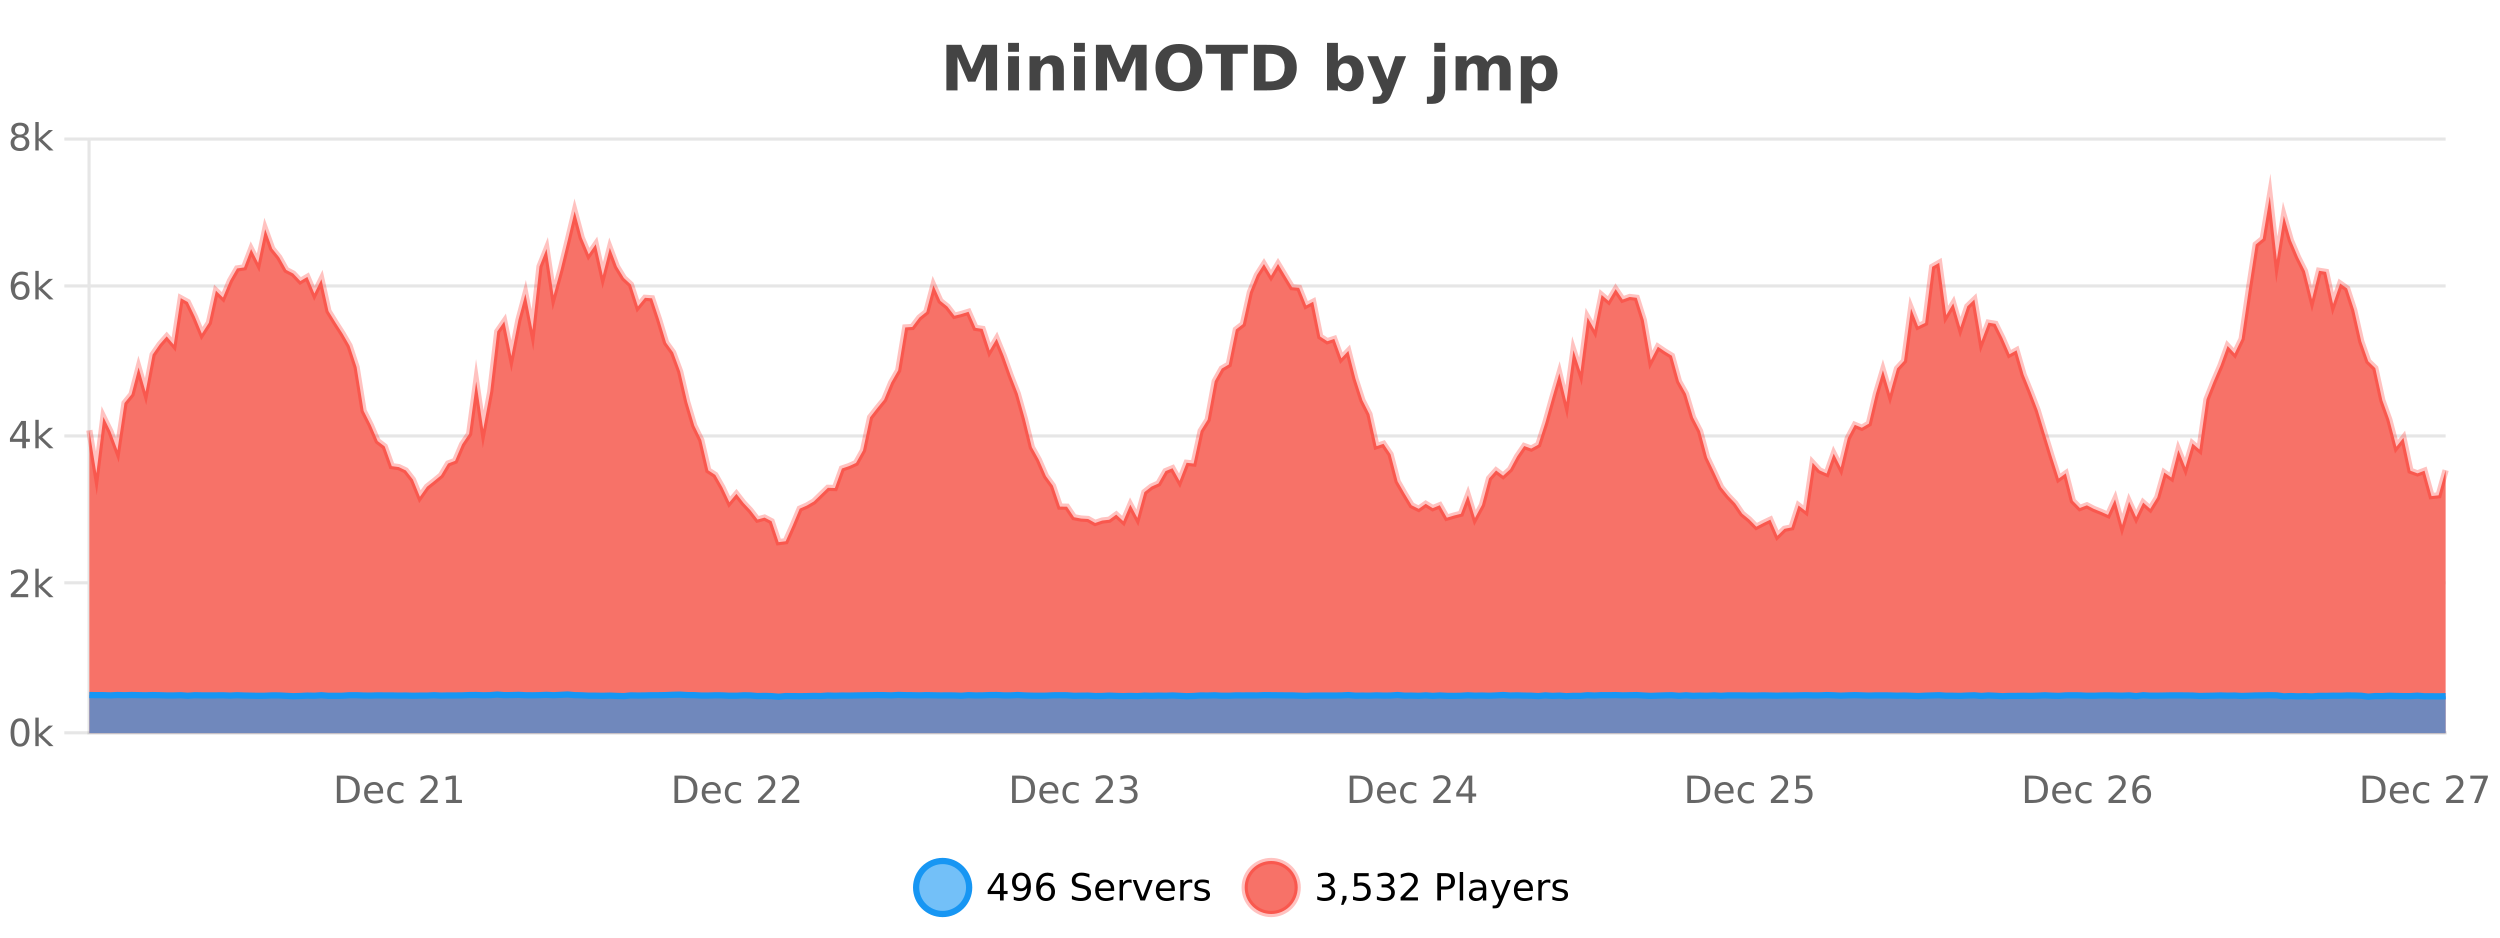 <?xml version="1.0" encoding="UTF-8"?>
<svg xmlns="http://www.w3.org/2000/svg" xmlns:xlink="http://www.w3.org/1999/xlink" width="800pt" height="300pt" viewBox="0 0 800 300" version="1.1">
<defs>
<clipPath id="clip1">
  <path d="M 264 263 L 339 263 L 339 300 L 264 300 Z M 264 263 "/>
</clipPath>
<clipPath id="clip2">
  <path d="M 370 263 L 444 263 L 444 300 L 370 300 Z M 370 263 "/>
</clipPath>
<clipPath id="clip3">
  <path d="M 28.586 62 L 782.602 62 L 782.602 234.602 L 28.586 234.602 Z M 28.586 62 "/>
</clipPath>
<clipPath id="clip4">
  <path d="M 27.586 43 L 783.602 43 L 783.602 202 L 27.586 202 Z M 27.586 43 "/>
</clipPath>
<clipPath id="clip5">
  <path d="M 28.586 222 L 782.602 222 L 782.602 234.602 L 28.586 234.602 Z M 28.586 222 "/>
</clipPath>
<clipPath id="clip6">
  <path d="M 27.586 193 L 783.602 193 L 783.602 235.602 L 27.586 235.602 Z M 27.586 193 "/>
</clipPath>
</defs>
<g id="surface3749946">
<rect x="0" y="0" width="800" height="300" style="fill:rgb(100%,100%,100%);fill-opacity:1;stroke:none;"/>
<path style="fill:none;stroke-width:1;stroke-linecap:butt;stroke-linejoin:miter;stroke:rgb(0%,0%,0%);stroke-opacity:0.098;stroke-miterlimit:10;" d="M 29 234.5 L 782.602 234.5 "/>
<path style="fill:none;stroke-width:1;stroke-linecap:butt;stroke-linejoin:miter;stroke:rgb(0%,0%,0%);stroke-opacity:0.098;stroke-miterlimit:10;" d="M 20.586 234.5 L 28 234.5 "/>
<path style="fill:none;stroke-width:1;stroke-linecap:butt;stroke-linejoin:miter;stroke:rgb(0%,0%,0%);stroke-opacity:0.098;stroke-miterlimit:10;" d="M 29 186.5 L 782.602 186.5 "/>
<path style="fill:none;stroke-width:1;stroke-linecap:butt;stroke-linejoin:miter;stroke:rgb(0%,0%,0%);stroke-opacity:0.098;stroke-miterlimit:10;" d="M 20.586 186.5 L 28 186.5 "/>
<path style="fill:none;stroke-width:1;stroke-linecap:butt;stroke-linejoin:miter;stroke:rgb(0%,0%,0%);stroke-opacity:0.098;stroke-miterlimit:10;" d="M 29 139.5 L 782.602 139.5 "/>
<path style="fill:none;stroke-width:1;stroke-linecap:butt;stroke-linejoin:miter;stroke:rgb(0%,0%,0%);stroke-opacity:0.098;stroke-miterlimit:10;" d="M 20.586 139.5 L 28 139.5 "/>
<path style="fill:none;stroke-width:1;stroke-linecap:butt;stroke-linejoin:miter;stroke:rgb(0%,0%,0%);stroke-opacity:0.098;stroke-miterlimit:10;" d="M 29 91.5 L 782.602 91.5 "/>
<path style="fill:none;stroke-width:1;stroke-linecap:butt;stroke-linejoin:miter;stroke:rgb(0%,0%,0%);stroke-opacity:0.098;stroke-miterlimit:10;" d="M 20.586 91.5 L 28 91.5 "/>
<path style="fill:none;stroke-width:1;stroke-linecap:butt;stroke-linejoin:miter;stroke:rgb(0%,0%,0%);stroke-opacity:0.098;stroke-miterlimit:10;" d="M 29 44.5 L 782.602 44.5 "/>
<path style="fill:none;stroke-width:1;stroke-linecap:butt;stroke-linejoin:miter;stroke:rgb(0%,0%,0%);stroke-opacity:0.098;stroke-miterlimit:10;" d="M 20.586 44.5 L 28 44.5 "/>
<path style=" stroke:none;fill-rule:nonzero;fill:rgb(9.02%,58.824%,95.294%);fill-opacity:0.6;" d="M 310.129 284 C 310.129 288.688 306.328 292.484 301.645 292.484 C 296.957 292.484 293.16 288.688 293.16 284 C 293.16 279.312 296.957 275.516 301.645 275.516 C 306.328 275.516 310.129 279.312 310.129 284 Z M 310.129 284 "/>
<g clip-path="url(#clip1)" clip-rule="nonzero">
<path style="fill:none;stroke-width:2;stroke-linecap:butt;stroke-linejoin:miter;stroke:rgb(9.02%,58.824%,95.294%);stroke-opacity:1;stroke-miterlimit:10;" d="M 310.129 284 C 310.129 288.688 306.328 292.484 301.645 292.484 C 296.957 292.484 293.16 288.688 293.16 284 C 293.16 279.312 296.957 275.516 301.645 275.516 C 306.328 275.516 310.129 279.312 310.129 284 Z M 310.129 284 "/>
</g>
<path style=" stroke:none;fill-rule:nonzero;fill:rgb(0%,0%,0%);fill-opacity:1;" d="M 319.992 280.438 L 317.008 285.109 L 319.992 285.109 Z M 319.68 279.406 L 321.18 279.406 L 321.18 285.109 L 322.43 285.109 L 322.43 286.094 L 321.18 286.094 L 321.18 288.156 L 319.992 288.156 L 319.992 286.094 L 316.055 286.094 L 316.055 284.953 Z M 324.406 287.969 L 324.406 286.891 C 324.707 287.039 325.008 287.148 325.312 287.219 C 325.613 287.293 325.914 287.328 326.219 287.328 C 327 287.328 327.594 287.07 328 286.547 C 328.414 286.016 328.648 285.215 328.703 284.141 C 328.484 284.484 328.195 284.746 327.844 284.922 C 327.5 285.102 327.113 285.188 326.688 285.188 C 325.812 285.188 325.117 284.93 324.609 284.406 C 324.098 283.875 323.844 283.148 323.844 282.219 C 323.844 281.324 324.109 280.605 324.641 280.062 C 325.172 279.523 325.879 279.25 326.766 279.25 C 327.773 279.25 328.547 279.641 329.078 280.422 C 329.617 281.195 329.891 282.32 329.891 283.797 C 329.891 285.172 329.562 286.273 328.906 287.094 C 328.25 287.918 327.367 288.328 326.266 288.328 C 325.961 288.328 325.66 288.297 325.359 288.234 C 325.055 288.18 324.738 288.094 324.406 287.969 Z M 326.766 284.266 C 327.297 284.266 327.719 284.086 328.031 283.719 C 328.344 283.355 328.5 282.855 328.5 282.219 C 328.5 281.594 328.344 281.102 328.031 280.734 C 327.719 280.371 327.297 280.188 326.766 280.188 C 326.234 280.188 325.812 280.371 325.5 280.734 C 325.195 281.102 325.047 281.594 325.047 282.219 C 325.047 282.855 325.195 283.355 325.5 283.719 C 325.812 284.086 326.234 284.266 326.766 284.266 Z M 334.695 283.312 C 334.164 283.312 333.742 283.496 333.43 283.859 C 333.117 284.227 332.961 284.719 332.961 285.344 C 332.961 285.98 333.117 286.48 333.43 286.844 C 333.742 287.211 334.164 287.391 334.695 287.391 C 335.227 287.391 335.641 287.211 335.945 286.844 C 336.258 286.48 336.414 285.98 336.414 285.344 C 336.414 284.719 336.258 284.227 335.945 283.859 C 335.641 283.496 335.227 283.312 334.695 283.312 Z M 337.039 279.594 L 337.039 280.672 C 336.734 280.539 336.434 280.434 336.133 280.359 C 335.828 280.289 335.531 280.25 335.242 280.25 C 334.461 280.25 333.859 280.516 333.445 281.047 C 333.039 281.57 332.805 282.359 332.742 283.422 C 332.969 283.09 333.258 282.836 333.602 282.656 C 333.953 282.469 334.34 282.375 334.758 282.375 C 335.633 282.375 336.324 282.641 336.836 283.172 C 337.344 283.703 337.602 284.43 337.602 285.344 C 337.602 286.25 337.336 286.977 336.805 287.516 C 336.273 288.059 335.57 288.328 334.695 288.328 C 333.672 288.328 332.898 287.945 332.367 287.172 C 331.836 286.391 331.57 285.266 331.57 283.797 C 331.57 282.414 331.898 281.309 332.555 280.484 C 333.211 279.664 334.09 279.25 335.195 279.25 C 335.484 279.25 335.781 279.281 336.086 279.344 C 336.387 279.398 336.703 279.48 337.039 279.594 Z M 348.602 279.688 L 348.602 280.844 C 348.152 280.637 347.727 280.48 347.32 280.375 C 346.922 280.262 346.543 280.203 346.18 280.203 C 345.531 280.203 345.031 280.328 344.68 280.578 C 344.336 280.828 344.164 281.188 344.164 281.656 C 344.164 282.043 344.277 282.336 344.508 282.531 C 344.734 282.73 345.18 282.887 345.836 283 L 346.539 283.156 C 347.422 283.324 348.074 283.621 348.492 284.047 C 348.918 284.465 349.133 285.027 349.133 285.734 C 349.133 286.59 348.844 287.234 348.273 287.672 C 347.711 288.109 346.875 288.328 345.773 288.328 C 345.367 288.328 344.93 288.281 344.461 288.188 C 343.992 288.094 343.508 287.953 343.008 287.766 L 343.008 286.547 C 343.484 286.82 343.953 287.023 344.414 287.156 C 344.883 287.293 345.336 287.359 345.773 287.359 C 346.449 287.359 346.969 287.23 347.336 286.969 C 347.711 286.699 347.898 286.32 347.898 285.828 C 347.898 285.402 347.762 285.07 347.492 284.828 C 347.23 284.578 346.797 284.398 346.195 284.281 L 345.477 284.141 C 344.59 283.965 343.949 283.688 343.555 283.312 C 343.168 282.938 342.977 282.418 342.977 281.75 C 342.977 280.969 343.246 280.359 343.789 279.922 C 344.328 279.477 345.078 279.25 346.039 279.25 C 346.453 279.25 346.871 279.289 347.289 279.359 C 347.715 279.434 348.152 279.543 348.602 279.688 Z M 356.547 284.609 L 356.547 285.125 L 351.578 285.125 C 351.629 285.875 351.852 286.445 352.25 286.828 C 352.656 287.215 353.211 287.406 353.922 287.406 C 354.336 287.406 354.738 287.359 355.125 287.266 C 355.52 287.164 355.91 287.008 356.297 286.797 L 356.297 287.828 C 355.898 287.984 355.5 288.105 355.094 288.188 C 354.688 288.281 354.273 288.328 353.859 288.328 C 352.816 288.328 351.988 288.027 351.375 287.422 C 350.758 286.809 350.453 285.98 350.453 284.938 C 350.453 283.867 350.742 283.016 351.328 282.391 C 351.91 281.758 352.691 281.438 353.672 281.438 C 354.555 281.438 355.254 281.727 355.766 282.297 C 356.285 282.859 356.547 283.633 356.547 284.609 Z M 355.469 284.281 C 355.457 283.699 355.289 283.23 354.969 282.875 C 354.645 282.523 354.219 282.344 353.688 282.344 C 353.082 282.344 352.598 282.516 352.234 282.859 C 351.879 283.203 351.676 283.684 351.625 284.297 Z M 362.117 282.594 C 361.992 282.531 361.855 282.484 361.711 282.453 C 361.574 282.414 361.418 282.391 361.242 282.391 C 360.637 282.391 360.168 282.59 359.836 282.984 C 359.512 283.383 359.352 283.953 359.352 284.703 L 359.352 288.156 L 358.273 288.156 L 358.273 281.594 L 359.352 281.594 L 359.352 282.609 C 359.578 282.215 359.875 281.922 360.242 281.734 C 360.605 281.539 361.047 281.438 361.57 281.438 C 361.641 281.438 361.719 281.445 361.805 281.453 C 361.898 281.465 361.996 281.48 362.102 281.5 Z M 362.469 281.594 L 363.609 281.594 L 365.656 287.094 L 367.719 281.594 L 368.859 281.594 L 366.391 288.156 L 364.922 288.156 Z M 375.961 284.609 L 375.961 285.125 L 370.992 285.125 C 371.043 285.875 371.266 286.445 371.664 286.828 C 372.07 287.215 372.625 287.406 373.336 287.406 C 373.75 287.406 374.152 287.359 374.539 287.266 C 374.934 287.164 375.324 287.008 375.711 286.797 L 375.711 287.828 C 375.312 287.984 374.914 288.105 374.508 288.188 C 374.102 288.281 373.688 288.328 373.273 288.328 C 372.23 288.328 371.402 288.027 370.789 287.422 C 370.172 286.809 369.867 285.98 369.867 284.938 C 369.867 283.867 370.156 283.016 370.742 282.391 C 371.324 281.758 372.105 281.438 373.086 281.438 C 373.969 281.438 374.668 281.727 375.18 282.297 C 375.699 282.859 375.961 283.633 375.961 284.609 Z M 374.883 284.281 C 374.871 283.699 374.703 283.23 374.383 282.875 C 374.059 282.523 373.633 282.344 373.102 282.344 C 372.496 282.344 372.012 282.516 371.648 282.859 C 371.293 283.203 371.09 283.684 371.039 284.297 Z M 381.531 282.594 C 381.406 282.531 381.27 282.484 381.125 282.453 C 380.988 282.414 380.832 282.391 380.656 282.391 C 380.051 282.391 379.582 282.59 379.25 282.984 C 378.926 283.383 378.766 283.953 378.766 284.703 L 378.766 288.156 L 377.688 288.156 L 377.688 281.594 L 378.766 281.594 L 378.766 282.609 C 378.992 282.215 379.289 281.922 379.656 281.734 C 380.02 281.539 380.461 281.438 380.984 281.438 C 381.055 281.438 381.133 281.445 381.219 281.453 C 381.312 281.465 381.41 281.48 381.516 281.5 Z M 386.844 281.781 L 386.844 282.812 C 386.539 282.656 386.223 282.543 385.891 282.469 C 385.566 282.387 385.227 282.344 384.875 282.344 C 384.344 282.344 383.941 282.43 383.672 282.594 C 383.398 282.75 383.266 282.996 383.266 283.328 C 383.266 283.578 383.359 283.777 383.547 283.922 C 383.742 284.059 384.133 284.188 384.719 284.312 L 385.078 284.406 C 385.848 284.562 386.395 284.793 386.719 285.094 C 387.039 285.398 387.203 285.812 387.203 286.344 C 387.203 286.961 386.957 287.445 386.469 287.797 C 385.988 288.152 385.328 288.328 384.484 288.328 C 384.129 288.328 383.758 288.289 383.375 288.219 C 383 288.156 382.602 288.059 382.188 287.922 L 382.188 286.797 C 382.582 287.008 382.973 287.164 383.359 287.266 C 383.742 287.371 384.129 287.422 384.516 287.422 C 385.016 287.422 385.398 287.34 385.672 287.172 C 385.953 286.996 386.094 286.746 386.094 286.422 C 386.094 286.133 385.992 285.906 385.797 285.75 C 385.598 285.594 385.164 285.445 384.5 285.297 L 384.125 285.219 C 383.457 285.074 382.973 284.855 382.672 284.562 C 382.379 284.273 382.234 283.875 382.234 283.375 C 382.234 282.75 382.453 282.273 382.891 281.938 C 383.328 281.605 383.945 281.438 384.75 281.438 C 385.145 281.438 385.52 281.469 385.875 281.531 C 386.227 281.586 386.551 281.668 386.844 281.781 Z M 311.645 277.016 "/>
<path style=" stroke:none;fill-rule:nonzero;fill:rgb(96.863%,44.706%,40.784%);fill-opacity:1;" d="M 415.266 284 C 415.266 288.688 411.465 292.484 406.781 292.484 C 402.094 292.484 398.297 288.688 398.297 284 C 398.297 279.312 402.094 275.516 406.781 275.516 C 411.465 275.516 415.266 279.312 415.266 284 Z M 415.266 284 "/>
<g clip-path="url(#clip2)" clip-rule="nonzero">
<path style="fill:none;stroke-width:2;stroke-linecap:butt;stroke-linejoin:miter;stroke:rgb(100%,4.706%,0%);stroke-opacity:0.247;stroke-miterlimit:10;" d="M 415.266 284 C 415.266 288.688 411.465 292.484 406.781 292.484 C 402.094 292.484 398.297 288.688 398.297 284 C 398.297 279.312 402.094 275.516 406.781 275.516 C 411.465 275.516 415.266 279.312 415.266 284 Z M 415.266 284 "/>
</g>
<path style=" stroke:none;fill-rule:nonzero;fill:rgb(0%,0%,0%);fill-opacity:1;" d="M 425.469 283.438 C 426.031 283.562 426.469 283.82 426.781 284.203 C 427.102 284.578 427.266 285.047 427.266 285.609 C 427.266 286.477 426.969 287.148 426.375 287.625 C 425.781 288.094 424.938 288.328 423.844 288.328 C 423.477 288.328 423.098 288.289 422.703 288.219 C 422.316 288.148 421.922 288.039 421.516 287.891 L 421.516 286.75 C 421.836 286.938 422.191 287.086 422.578 287.188 C 422.973 287.281 423.383 287.328 423.812 287.328 C 424.551 287.328 425.113 287.184 425.5 286.891 C 425.895 286.602 426.094 286.172 426.094 285.609 C 426.094 285.102 425.91 284.699 425.547 284.406 C 425.18 284.117 424.68 283.969 424.047 283.969 L 423.016 283.969 L 423.016 283 L 424.094 283 C 424.664 283 425.109 282.887 425.422 282.656 C 425.734 282.418 425.891 282.078 425.891 281.641 C 425.891 281.195 425.727 280.852 425.406 280.609 C 425.094 280.371 424.641 280.25 424.047 280.25 C 423.711 280.25 423.359 280.289 422.984 280.359 C 422.617 280.422 422.211 280.527 421.766 280.672 L 421.766 279.625 C 422.223 279.5 422.645 279.406 423.031 279.344 C 423.426 279.281 423.797 279.25 424.141 279.25 C 425.047 279.25 425.758 279.453 426.281 279.859 C 426.801 280.266 427.062 280.82 427.062 281.516 C 427.062 282.008 426.922 282.418 426.641 282.75 C 426.367 283.086 425.977 283.312 425.469 283.438 Z M 429.637 286.672 L 430.871 286.672 L 430.871 287.672 L 429.918 289.547 L 429.152 289.547 L 429.637 287.672 Z M 433.344 279.406 L 437.984 279.406 L 437.984 280.406 L 434.422 280.406 L 434.422 282.547 C 434.598 282.484 434.77 282.445 434.938 282.422 C 435.113 282.391 435.285 282.375 435.453 282.375 C 436.43 282.375 437.207 282.648 437.781 283.188 C 438.352 283.719 438.641 284.438 438.641 285.344 C 438.641 286.293 438.344 287.027 437.75 287.547 C 437.164 288.07 436.344 288.328 435.281 288.328 C 434.906 288.328 434.523 288.297 434.141 288.234 C 433.766 288.172 433.375 288.078 432.969 287.953 L 432.969 286.766 C 433.32 286.953 433.688 287.094 434.062 287.188 C 434.438 287.281 434.832 287.328 435.25 287.328 C 435.926 287.328 436.461 287.152 436.859 286.797 C 437.254 286.445 437.453 285.961 437.453 285.344 C 437.453 284.742 437.254 284.262 436.859 283.906 C 436.461 283.555 435.926 283.375 435.25 283.375 C 434.938 283.375 434.617 283.414 434.297 283.484 C 433.984 283.547 433.664 283.652 433.344 283.797 Z M 444.555 283.438 C 445.117 283.562 445.555 283.82 445.867 284.203 C 446.188 284.578 446.352 285.047 446.352 285.609 C 446.352 286.477 446.055 287.148 445.461 287.625 C 444.867 288.094 444.023 288.328 442.93 288.328 C 442.562 288.328 442.184 288.289 441.789 288.219 C 441.402 288.148 441.008 288.039 440.602 287.891 L 440.602 286.75 C 440.922 286.938 441.277 287.086 441.664 287.188 C 442.059 287.281 442.469 287.328 442.898 287.328 C 443.637 287.328 444.199 287.184 444.586 286.891 C 444.98 286.602 445.18 286.172 445.18 285.609 C 445.18 285.102 444.996 284.699 444.633 284.406 C 444.266 284.117 443.766 283.969 443.133 283.969 L 442.102 283.969 L 442.102 283 L 443.18 283 C 443.75 283 444.195 282.887 444.508 282.656 C 444.82 282.418 444.977 282.078 444.977 281.641 C 444.977 281.195 444.812 280.852 444.492 280.609 C 444.18 280.371 443.727 280.25 443.133 280.25 C 442.797 280.25 442.445 280.289 442.07 280.359 C 441.703 280.422 441.297 280.527 440.852 280.672 L 440.852 279.625 C 441.309 279.5 441.73 279.406 442.117 279.344 C 442.512 279.281 442.883 279.25 443.227 279.25 C 444.133 279.25 444.844 279.453 445.367 279.859 C 445.887 280.266 446.148 280.82 446.148 281.516 C 446.148 282.008 446.008 282.418 445.727 282.75 C 445.453 283.086 445.062 283.312 444.555 283.438 Z M 449.609 287.156 L 453.75 287.156 L 453.75 288.156 L 448.188 288.156 L 448.188 287.156 C 448.633 286.699 449.242 286.078 450.016 285.297 C 450.797 284.508 451.285 283.996 451.484 283.766 C 451.867 283.352 452.133 282.996 452.281 282.703 C 452.438 282.402 452.516 282.109 452.516 281.828 C 452.516 281.359 452.348 280.98 452.016 280.688 C 451.691 280.398 451.27 280.25 450.75 280.25 C 450.375 280.25 449.977 280.312 449.562 280.438 C 449.156 280.562 448.719 280.762 448.25 281.031 L 448.25 279.828 C 448.727 279.641 449.172 279.5 449.578 279.406 C 449.992 279.305 450.375 279.25 450.719 279.25 C 451.625 279.25 452.348 279.48 452.891 279.938 C 453.43 280.387 453.703 280.992 453.703 281.75 C 453.703 282.105 453.633 282.445 453.5 282.766 C 453.363 283.09 453.117 283.469 452.766 283.906 C 452.66 284.023 452.348 284.352 451.828 284.891 C 451.305 285.434 450.566 286.188 449.609 287.156 Z M 461.125 280.375 L 461.125 283.672 L 462.609 283.672 C 463.16 283.672 463.586 283.531 463.891 283.25 C 464.191 282.961 464.344 282.547 464.344 282.016 C 464.344 281.496 464.191 281.094 463.891 280.812 C 463.586 280.523 463.16 280.375 462.609 280.375 Z M 459.938 279.406 L 462.609 279.406 C 463.598 279.406 464.344 279.633 464.844 280.078 C 465.344 280.516 465.594 281.164 465.594 282.016 C 465.594 282.883 465.344 283.539 464.844 283.984 C 464.344 284.422 463.598 284.641 462.609 284.641 L 461.125 284.641 L 461.125 288.156 L 459.938 288.156 Z M 467.125 279.031 L 468.203 279.031 L 468.203 288.156 L 467.125 288.156 Z M 473.445 284.859 C 472.578 284.859 471.977 284.961 471.633 285.156 C 471.297 285.355 471.133 285.695 471.133 286.172 C 471.133 286.559 471.258 286.867 471.508 287.094 C 471.766 287.312 472.109 287.422 472.539 287.422 C 473.141 287.422 473.621 287.215 473.977 286.797 C 474.34 286.371 474.523 285.805 474.523 285.094 L 474.523 284.859 Z M 475.602 284.406 L 475.602 288.156 L 474.523 288.156 L 474.523 287.156 C 474.273 287.555 473.965 287.852 473.602 288.047 C 473.234 288.234 472.789 288.328 472.258 288.328 C 471.578 288.328 471.043 288.141 470.648 287.766 C 470.25 287.383 470.055 286.875 470.055 286.25 C 470.055 285.512 470.297 284.953 470.789 284.578 C 471.289 284.203 472.027 284.016 473.008 284.016 L 474.523 284.016 L 474.523 283.906 C 474.523 283.406 474.355 283.023 474.023 282.75 C 473.699 282.48 473.246 282.344 472.664 282.344 C 472.289 282.344 471.918 282.391 471.555 282.484 C 471.199 282.578 470.859 282.715 470.539 282.891 L 470.539 281.891 C 470.934 281.734 471.312 281.621 471.68 281.547 C 472.055 281.477 472.418 281.438 472.773 281.438 C 473.719 281.438 474.43 281.684 474.898 282.172 C 475.367 282.664 475.602 283.406 475.602 284.406 Z M 480.547 288.766 C 480.242 289.547 479.945 290.055 479.656 290.297 C 479.363 290.535 478.977 290.656 478.5 290.656 L 477.641 290.656 L 477.641 289.75 L 478.266 289.75 C 478.566 289.75 478.797 289.676 478.953 289.531 C 479.117 289.395 479.301 289.066 479.5 288.547 L 479.703 288.047 L 477.047 281.594 L 478.188 281.594 L 480.234 286.719 L 482.297 281.594 L 483.438 281.594 Z M 490.539 284.609 L 490.539 285.125 L 485.57 285.125 C 485.621 285.875 485.844 286.445 486.242 286.828 C 486.648 287.215 487.203 287.406 487.914 287.406 C 488.328 287.406 488.73 287.359 489.117 287.266 C 489.512 287.164 489.902 287.008 490.289 286.797 L 490.289 287.828 C 489.891 287.984 489.492 288.105 489.086 288.188 C 488.68 288.281 488.266 288.328 487.852 288.328 C 486.809 288.328 485.98 288.027 485.367 287.422 C 484.75 286.809 484.445 285.98 484.445 284.938 C 484.445 283.867 484.734 283.016 485.32 282.391 C 485.902 281.758 486.684 281.438 487.664 281.438 C 488.547 281.438 489.246 281.727 489.758 282.297 C 490.277 282.859 490.539 283.633 490.539 284.609 Z M 489.461 284.281 C 489.449 283.699 489.281 283.23 488.961 282.875 C 488.637 282.523 488.211 282.344 487.68 282.344 C 487.074 282.344 486.59 282.516 486.227 282.859 C 485.871 283.203 485.668 283.684 485.617 284.297 Z M 496.109 282.594 C 495.984 282.531 495.848 282.484 495.703 282.453 C 495.566 282.414 495.41 282.391 495.234 282.391 C 494.629 282.391 494.16 282.59 493.828 282.984 C 493.504 283.383 493.344 283.953 493.344 284.703 L 493.344 288.156 L 492.266 288.156 L 492.266 281.594 L 493.344 281.594 L 493.344 282.609 C 493.57 282.215 493.867 281.922 494.234 281.734 C 494.598 281.539 495.039 281.438 495.562 281.438 C 495.633 281.438 495.711 281.445 495.797 281.453 C 495.891 281.465 495.988 281.48 496.094 281.5 Z M 501.418 281.781 L 501.418 282.812 C 501.113 282.656 500.797 282.543 500.465 282.469 C 500.141 282.387 499.801 282.344 499.449 282.344 C 498.918 282.344 498.516 282.43 498.246 282.594 C 497.973 282.75 497.84 282.996 497.84 283.328 C 497.84 283.578 497.934 283.777 498.121 283.922 C 498.316 284.059 498.707 284.188 499.293 284.312 L 499.652 284.406 C 500.422 284.562 500.969 284.793 501.293 285.094 C 501.613 285.398 501.777 285.812 501.777 286.344 C 501.777 286.961 501.531 287.445 501.043 287.797 C 500.562 288.152 499.902 288.328 499.059 288.328 C 498.703 288.328 498.332 288.289 497.949 288.219 C 497.574 288.156 497.176 288.059 496.762 287.922 L 496.762 286.797 C 497.156 287.008 497.547 287.164 497.934 287.266 C 498.316 287.371 498.703 287.422 499.09 287.422 C 499.59 287.422 499.973 287.34 500.246 287.172 C 500.527 286.996 500.668 286.746 500.668 286.422 C 500.668 286.133 500.566 285.906 500.371 285.75 C 500.172 285.594 499.738 285.445 499.074 285.297 L 498.699 285.219 C 498.031 285.074 497.547 284.855 497.246 284.562 C 496.953 284.273 496.809 283.875 496.809 283.375 C 496.809 282.75 497.027 282.273 497.465 281.938 C 497.902 281.605 498.52 281.438 499.324 281.438 C 499.719 281.438 500.094 281.469 500.449 281.531 C 500.801 281.586 501.125 281.668 501.418 281.781 Z M 416.781 277.016 "/>
<path style=" stroke:none;fill-rule:nonzero;fill:rgb(26.667%,26.667%,26.667%);fill-opacity:1;" d="M 302.844 14.344 L 307.625 14.344 L 310.938 22.141 L 314.281 14.344 L 319.062 14.344 L 319.062 28.922 L 315.5 28.922 L 315.5 18.25 L 312.141 26.125 L 309.766 26.125 L 306.406 18.25 L 306.406 28.922 L 302.844 28.922 Z M 322.59 17.984 L 326.074 17.984 L 326.074 28.922 L 322.59 28.922 Z M 322.59 13.719 L 326.074 13.719 L 326.074 16.578 L 322.59 16.578 Z M 340.43 22.266 L 340.43 28.922 L 336.914 28.922 L 336.914 23.828 C 336.914 22.883 336.891 22.23 336.852 21.875 C 336.809 21.512 336.734 21.246 336.633 21.078 C 336.496 20.852 336.309 20.672 336.07 20.547 C 335.84 20.422 335.574 20.359 335.273 20.359 C 334.543 20.359 333.969 20.641 333.555 21.203 C 333.137 21.766 332.93 22.547 332.93 23.547 L 332.93 28.922 L 329.445 28.922 L 329.445 17.984 L 332.93 17.984 L 332.93 19.578 C 333.461 18.945 334.023 18.477 334.617 18.172 C 335.211 17.871 335.859 17.719 336.57 17.719 C 337.84 17.719 338.797 18.109 339.445 18.891 C 340.102 19.664 340.43 20.789 340.43 22.266 Z M 343.684 17.984 L 347.168 17.984 L 347.168 28.922 L 343.684 28.922 Z M 343.684 13.719 L 347.168 13.719 L 347.168 16.578 L 343.684 16.578 Z M 350.695 14.344 L 355.477 14.344 L 358.789 22.141 L 362.133 14.344 L 366.914 14.344 L 366.914 28.922 L 363.352 28.922 L 363.352 18.25 L 359.992 26.125 L 357.617 26.125 L 354.258 18.25 L 354.258 28.922 L 350.695 28.922 Z M 377.254 16.797 C 376.105 16.797 375.215 17.227 374.582 18.078 C 373.957 18.922 373.645 20.109 373.645 21.641 C 373.645 23.172 373.957 24.367 374.582 25.219 C 375.215 26.062 376.105 26.484 377.254 26.484 C 378.398 26.484 379.289 26.062 379.926 25.219 C 380.559 24.367 380.879 23.172 380.879 21.641 C 380.879 20.109 380.559 18.922 379.926 18.078 C 379.289 17.227 378.398 16.797 377.254 16.797 Z M 377.254 14.078 C 379.598 14.078 381.43 14.75 382.754 16.094 C 384.086 17.43 384.754 19.277 384.754 21.641 C 384.754 24.008 384.086 25.859 382.754 27.203 C 381.43 28.539 379.598 29.203 377.254 29.203 C 374.91 29.203 373.07 28.539 371.738 27.203 C 370.414 25.859 369.754 24.008 369.754 21.641 C 369.754 19.277 370.414 17.43 371.738 16.094 C 373.07 14.75 374.91 14.078 377.254 14.078 Z M 385.852 14.344 L 399.289 14.344 L 399.289 17.188 L 394.461 17.188 L 394.461 28.922 L 390.695 28.922 L 390.695 17.188 L 385.852 17.188 Z M 404.992 17.188 L 404.992 26.078 L 406.336 26.078 C 407.875 26.078 409.055 25.699 409.867 24.938 C 410.68 24.18 411.086 23.07 411.086 21.609 C 411.086 20.172 410.68 19.078 409.867 18.328 C 409.062 17.57 407.887 17.188 406.336 17.188 Z M 401.242 14.344 L 405.195 14.344 C 407.414 14.344 409.062 14.5 410.148 14.812 C 411.23 15.125 412.156 15.664 412.93 16.422 C 413.617 17.078 414.125 17.84 414.461 18.703 C 414.793 19.559 414.961 20.527 414.961 21.609 C 414.961 22.715 414.793 23.699 414.461 24.562 C 414.125 25.43 413.617 26.188 412.93 26.844 C 412.148 27.594 411.211 28.133 410.117 28.453 C 409.023 28.766 407.383 28.922 405.195 28.922 L 401.242 28.922 Z M 430.461 26.672 C 431.211 26.672 431.781 26.402 432.18 25.859 C 432.574 25.309 432.773 24.512 432.773 23.469 C 432.773 22.43 432.574 21.637 432.18 21.094 C 431.781 20.543 431.211 20.266 430.461 20.266 C 429.711 20.266 429.133 20.543 428.727 21.094 C 428.328 21.637 428.133 22.43 428.133 23.469 C 428.133 24.5 428.328 25.293 428.727 25.844 C 429.133 26.398 429.711 26.672 430.461 26.672 Z M 428.133 19.578 C 428.621 18.945 429.156 18.477 429.742 18.172 C 430.324 17.871 430.996 17.719 431.758 17.719 C 433.109 17.719 434.219 18.258 435.086 19.328 C 435.949 20.402 436.383 21.781 436.383 23.469 C 436.383 25.148 435.949 26.523 435.086 27.594 C 434.219 28.668 433.109 29.203 431.758 29.203 C 430.996 29.203 430.324 29.051 429.742 28.75 C 429.156 28.449 428.621 27.98 428.133 27.344 L 428.133 28.922 L 424.648 28.922 L 424.648 13.719 L 428.133 13.719 Z M 437.531 17.984 L 441.016 17.984 L 443.969 25.406 L 446.469 17.984 L 449.953 17.984 L 445.359 29.953 C 444.898 31.172 444.359 32.02 443.734 32.5 C 443.117 32.988 442.312 33.234 441.312 33.234 L 439.281 33.234 L 439.281 30.938 L 440.375 30.938 C 440.969 30.938 441.398 30.844 441.672 30.656 C 441.941 30.469 442.148 30.129 442.297 29.641 L 442.406 29.344 Z M 458.969 17.984 L 462.453 17.984 L 462.453 28.719 C 462.453 30.188 462.098 31.305 461.391 32.078 C 460.691 32.848 459.676 33.234 458.344 33.234 L 456.609 33.234 L 456.609 30.938 L 457.219 30.938 C 457.883 30.938 458.344 30.785 458.594 30.484 C 458.844 30.191 458.969 29.602 458.969 28.719 Z M 458.969 13.719 L 462.453 13.719 L 462.453 16.578 L 458.969 16.578 Z M 475.945 19.797 C 476.391 19.121 476.918 18.605 477.523 18.25 C 478.137 17.898 478.809 17.719 479.539 17.719 C 480.789 17.719 481.742 18.109 482.398 18.891 C 483.062 19.664 483.398 20.789 483.398 22.266 L 483.398 28.922 L 479.883 28.922 L 479.883 23.219 C 479.883 23.137 479.883 23.047 479.883 22.953 C 479.891 22.859 479.898 22.73 479.898 22.562 C 479.898 21.793 479.781 21.234 479.555 20.891 C 479.324 20.539 478.953 20.359 478.445 20.359 C 477.789 20.359 477.277 20.637 476.914 21.188 C 476.547 21.73 476.359 22.516 476.352 23.547 L 476.352 28.922 L 472.836 28.922 L 472.836 23.219 C 472.836 22.012 472.73 21.234 472.523 20.891 C 472.312 20.539 471.945 20.359 471.414 20.359 C 470.734 20.359 470.215 20.637 469.852 21.188 C 469.484 21.73 469.305 22.516 469.305 23.547 L 469.305 28.922 L 465.789 28.922 L 465.789 17.984 L 469.305 17.984 L 469.305 19.578 C 469.742 18.965 470.234 18.5 470.789 18.188 C 471.34 17.875 471.953 17.719 472.633 17.719 C 473.383 17.719 474.047 17.902 474.633 18.266 C 475.215 18.633 475.652 19.141 475.945 19.797 Z M 490.148 27.344 L 490.148 33.078 L 486.664 33.078 L 486.664 17.984 L 490.148 17.984 L 490.148 19.578 C 490.637 18.945 491.172 18.477 491.758 18.172 C 492.34 17.871 493.012 17.719 493.773 17.719 C 495.125 17.719 496.234 18.258 497.102 19.328 C 497.965 20.402 498.398 21.781 498.398 23.469 C 498.398 25.148 497.965 26.523 497.102 27.594 C 496.234 28.668 495.125 29.203 493.773 29.203 C 493.012 29.203 492.34 29.051 491.758 28.75 C 491.172 28.449 490.637 27.98 490.148 27.344 Z M 492.477 20.266 C 491.727 20.266 491.148 20.543 490.742 21.094 C 490.344 21.637 490.148 22.43 490.148 23.469 C 490.148 24.5 490.344 25.293 490.742 25.844 C 491.148 26.398 491.727 26.672 492.477 26.672 C 493.227 26.672 493.797 26.402 494.195 25.859 C 494.59 25.309 494.789 24.512 494.789 23.469 C 494.789 22.43 494.59 21.637 494.195 21.094 C 493.797 20.543 493.227 20.266 492.477 20.266 Z M 301 10.359 "/>
<path style="fill:none;stroke-width:1;stroke-linecap:butt;stroke-linejoin:miter;stroke:rgb(0%,0%,0%);stroke-opacity:0.098;stroke-miterlimit:10;" d="M 28 234.5 L 783 234.5 "/>
<path style=" stroke:none;fill-rule:nonzero;fill:rgb(40%,40%,40%);fill-opacity:1;" d="M 108.977 249.172 L 108.977 255.984 L 110.414 255.984 C 111.621 255.984 112.5 255.715 113.055 255.172 C 113.617 254.621 113.898 253.75 113.898 252.562 C 113.898 251.398 113.617 250.543 113.055 250 C 112.5 249.449 111.621 249.172 110.414 249.172 Z M 107.789 248.203 L 110.227 248.203 C 111.922 248.203 113.168 248.559 113.961 249.266 C 114.75 249.965 115.148 251.062 115.148 252.562 C 115.148 254.074 114.746 255.184 113.945 255.891 C 113.152 256.602 111.914 256.953 110.227 256.953 L 107.789 256.953 Z M 122.609 253.406 L 122.609 253.922 L 117.641 253.922 C 117.691 254.672 117.914 255.242 118.312 255.625 C 118.719 256.012 119.273 256.203 119.984 256.203 C 120.398 256.203 120.801 256.156 121.188 256.062 C 121.582 255.961 121.973 255.805 122.359 255.594 L 122.359 256.625 C 121.961 256.781 121.562 256.902 121.156 256.984 C 120.75 257.078 120.336 257.125 119.922 257.125 C 118.879 257.125 118.051 256.824 117.438 256.219 C 116.82 255.605 116.516 254.777 116.516 253.734 C 116.516 252.664 116.805 251.812 117.391 251.188 C 117.973 250.555 118.754 250.234 119.734 250.234 C 120.617 250.234 121.316 250.523 121.828 251.094 C 122.348 251.656 122.609 252.43 122.609 253.406 Z M 121.531 253.078 C 121.52 252.496 121.352 252.027 121.031 251.672 C 120.707 251.32 120.281 251.141 119.75 251.141 C 119.145 251.141 118.66 251.312 118.297 251.656 C 117.941 252 117.738 252.48 117.688 253.094 Z M 129.102 250.641 L 129.102 251.656 C 128.789 251.48 128.48 251.352 128.18 251.266 C 127.875 251.184 127.57 251.141 127.258 251.141 C 126.547 251.141 126 251.367 125.617 251.812 C 125.23 252.25 125.039 252.871 125.039 253.672 C 125.039 254.477 125.23 255.102 125.617 255.547 C 126 255.984 126.547 256.203 127.258 256.203 C 127.57 256.203 127.875 256.164 128.18 256.078 C 128.48 255.996 128.789 255.871 129.102 255.703 L 129.102 256.703 C 128.797 256.84 128.484 256.945 128.164 257.016 C 127.84 257.086 127.496 257.125 127.133 257.125 C 126.141 257.125 125.355 256.82 124.773 256.203 C 124.188 255.578 123.898 254.734 123.898 253.672 C 123.898 252.609 124.188 251.773 124.773 251.156 C 125.367 250.543 126.18 250.234 127.211 250.234 C 127.531 250.234 127.852 250.273 128.164 250.344 C 128.484 250.406 128.797 250.508 129.102 250.641 Z M 135.949 255.953 L 140.09 255.953 L 140.09 256.953 L 134.527 256.953 L 134.527 255.953 C 134.973 255.496 135.582 254.875 136.355 254.094 C 137.137 253.305 137.625 252.793 137.824 252.562 C 138.207 252.148 138.473 251.793 138.621 251.5 C 138.777 251.199 138.855 250.906 138.855 250.625 C 138.855 250.156 138.688 249.777 138.355 249.484 C 138.031 249.195 137.609 249.047 137.09 249.047 C 136.715 249.047 136.316 249.109 135.902 249.234 C 135.496 249.359 135.059 249.559 134.59 249.828 L 134.59 248.625 C 135.066 248.438 135.512 248.297 135.918 248.203 C 136.332 248.102 136.715 248.047 137.059 248.047 C 137.965 248.047 138.688 248.277 139.23 248.734 C 139.77 249.184 140.043 249.789 140.043 250.547 C 140.043 250.902 139.973 251.242 139.84 251.562 C 139.703 251.887 139.457 252.266 139.105 252.703 C 139 252.82 138.688 253.148 138.168 253.688 C 137.645 254.23 136.906 254.984 135.949 255.953 Z M 142.773 255.953 L 144.711 255.953 L 144.711 249.281 L 142.602 249.703 L 142.602 248.625 L 144.695 248.203 L 145.883 248.203 L 145.883 255.953 L 147.82 255.953 L 147.82 256.953 L 142.773 256.953 Z M 106.617 245.816 "/>
<path style=" stroke:none;fill-rule:nonzero;fill:rgb(40%,40%,40%);fill-opacity:1;" d="M 217.016 249.172 L 217.016 255.984 L 218.453 255.984 C 219.66 255.984 220.539 255.715 221.094 255.172 C 221.656 254.621 221.938 253.75 221.938 252.562 C 221.938 251.398 221.656 250.543 221.094 250 C 220.539 249.449 219.66 249.172 218.453 249.172 Z M 215.828 248.203 L 218.266 248.203 C 219.961 248.203 221.207 248.559 222 249.266 C 222.789 249.965 223.188 251.062 223.188 252.562 C 223.188 254.074 222.785 255.184 221.984 255.891 C 221.191 256.602 219.953 256.953 218.266 256.953 L 215.828 256.953 Z M 230.648 253.406 L 230.648 253.922 L 225.68 253.922 C 225.73 254.672 225.953 255.242 226.352 255.625 C 226.758 256.012 227.312 256.203 228.023 256.203 C 228.438 256.203 228.84 256.156 229.227 256.062 C 229.621 255.961 230.012 255.805 230.398 255.594 L 230.398 256.625 C 230 256.781 229.602 256.902 229.195 256.984 C 228.789 257.078 228.375 257.125 227.961 257.125 C 226.918 257.125 226.09 256.824 225.477 256.219 C 224.859 255.605 224.555 254.777 224.555 253.734 C 224.555 252.664 224.844 251.812 225.43 251.188 C 226.012 250.555 226.793 250.234 227.773 250.234 C 228.656 250.234 229.355 250.523 229.867 251.094 C 230.387 251.656 230.648 252.43 230.648 253.406 Z M 229.57 253.078 C 229.559 252.496 229.391 252.027 229.07 251.672 C 228.746 251.32 228.32 251.141 227.789 251.141 C 227.184 251.141 226.699 251.312 226.336 251.656 C 225.98 252 225.777 252.48 225.727 253.094 Z M 237.141 250.641 L 237.141 251.656 C 236.828 251.48 236.52 251.352 236.219 251.266 C 235.914 251.184 235.609 251.141 235.297 251.141 C 234.586 251.141 234.039 251.367 233.656 251.812 C 233.27 252.25 233.078 252.871 233.078 253.672 C 233.078 254.477 233.27 255.102 233.656 255.547 C 234.039 255.984 234.586 256.203 235.297 256.203 C 235.609 256.203 235.914 256.164 236.219 256.078 C 236.52 255.996 236.828 255.871 237.141 255.703 L 237.141 256.703 C 236.836 256.84 236.523 256.945 236.203 257.016 C 235.879 257.086 235.535 257.125 235.172 257.125 C 234.18 257.125 233.395 256.82 232.812 256.203 C 232.227 255.578 231.938 254.734 231.938 253.672 C 231.938 252.609 232.227 251.773 232.812 251.156 C 233.406 250.543 234.219 250.234 235.25 250.234 C 235.57 250.234 235.891 250.273 236.203 250.344 C 236.523 250.406 236.836 250.508 237.141 250.641 Z M 243.988 255.953 L 248.129 255.953 L 248.129 256.953 L 242.566 256.953 L 242.566 255.953 C 243.012 255.496 243.621 254.875 244.395 254.094 C 245.176 253.305 245.664 252.793 245.863 252.562 C 246.246 252.148 246.512 251.793 246.66 251.5 C 246.816 251.199 246.895 250.906 246.895 250.625 C 246.895 250.156 246.727 249.777 246.395 249.484 C 246.07 249.195 245.648 249.047 245.129 249.047 C 244.754 249.047 244.355 249.109 243.941 249.234 C 243.535 249.359 243.098 249.559 242.629 249.828 L 242.629 248.625 C 243.105 248.438 243.551 248.297 243.957 248.203 C 244.371 248.102 244.754 248.047 245.098 248.047 C 246.004 248.047 246.727 248.277 247.27 248.734 C 247.809 249.184 248.082 249.789 248.082 250.547 C 248.082 250.902 248.012 251.242 247.879 251.562 C 247.742 251.887 247.496 252.266 247.145 252.703 C 247.039 252.82 246.727 253.148 246.207 253.688 C 245.684 254.23 244.945 254.984 243.988 255.953 Z M 251.625 255.953 L 255.766 255.953 L 255.766 256.953 L 250.203 256.953 L 250.203 255.953 C 250.648 255.496 251.258 254.875 252.031 254.094 C 252.812 253.305 253.301 252.793 253.5 252.562 C 253.883 252.148 254.148 251.793 254.297 251.5 C 254.453 251.199 254.531 250.906 254.531 250.625 C 254.531 250.156 254.363 249.777 254.031 249.484 C 253.707 249.195 253.285 249.047 252.766 249.047 C 252.391 249.047 251.992 249.109 251.578 249.234 C 251.172 249.359 250.734 249.559 250.266 249.828 L 250.266 248.625 C 250.742 248.438 251.188 248.297 251.594 248.203 C 252.008 248.102 252.391 248.047 252.734 248.047 C 253.641 248.047 254.363 248.277 254.906 248.734 C 255.445 249.184 255.719 249.789 255.719 250.547 C 255.719 250.902 255.648 251.242 255.516 251.562 C 255.379 251.887 255.133 252.266 254.781 252.703 C 254.676 252.82 254.363 253.148 253.844 253.688 C 253.32 254.23 252.582 254.984 251.625 255.953 Z M 214.656 245.816 "/>
<path style=" stroke:none;fill-rule:nonzero;fill:rgb(40%,40%,40%);fill-opacity:1;" d="M 325.055 249.172 L 325.055 255.984 L 326.492 255.984 C 327.699 255.984 328.578 255.715 329.133 255.172 C 329.695 254.621 329.977 253.75 329.977 252.562 C 329.977 251.398 329.695 250.543 329.133 250 C 328.578 249.449 327.699 249.172 326.492 249.172 Z M 323.867 248.203 L 326.305 248.203 C 328 248.203 329.246 248.559 330.039 249.266 C 330.828 249.965 331.227 251.062 331.227 252.562 C 331.227 254.074 330.824 255.184 330.023 255.891 C 329.23 256.602 327.992 256.953 326.305 256.953 L 323.867 256.953 Z M 338.688 253.406 L 338.688 253.922 L 333.719 253.922 C 333.77 254.672 333.992 255.242 334.391 255.625 C 334.797 256.012 335.352 256.203 336.062 256.203 C 336.477 256.203 336.879 256.156 337.266 256.062 C 337.66 255.961 338.051 255.805 338.438 255.594 L 338.438 256.625 C 338.039 256.781 337.641 256.902 337.234 256.984 C 336.828 257.078 336.414 257.125 336 257.125 C 334.957 257.125 334.129 256.824 333.516 256.219 C 332.898 255.605 332.594 254.777 332.594 253.734 C 332.594 252.664 332.883 251.812 333.469 251.188 C 334.051 250.555 334.832 250.234 335.812 250.234 C 336.695 250.234 337.395 250.523 337.906 251.094 C 338.426 251.656 338.688 252.43 338.688 253.406 Z M 337.609 253.078 C 337.598 252.496 337.43 252.027 337.109 251.672 C 336.785 251.32 336.359 251.141 335.828 251.141 C 335.223 251.141 334.738 251.312 334.375 251.656 C 334.02 252 333.816 252.48 333.766 253.094 Z M 345.18 250.641 L 345.18 251.656 C 344.867 251.48 344.559 251.352 344.258 251.266 C 343.953 251.184 343.648 251.141 343.336 251.141 C 342.625 251.141 342.078 251.367 341.695 251.812 C 341.309 252.25 341.117 252.871 341.117 253.672 C 341.117 254.477 341.309 255.102 341.695 255.547 C 342.078 255.984 342.625 256.203 343.336 256.203 C 343.648 256.203 343.953 256.164 344.258 256.078 C 344.559 255.996 344.867 255.871 345.18 255.703 L 345.18 256.703 C 344.875 256.84 344.562 256.945 344.242 257.016 C 343.918 257.086 343.574 257.125 343.211 257.125 C 342.219 257.125 341.434 256.82 340.852 256.203 C 340.266 255.578 339.977 254.734 339.977 253.672 C 339.977 252.609 340.266 251.773 340.852 251.156 C 341.445 250.543 342.258 250.234 343.289 250.234 C 343.609 250.234 343.93 250.273 344.242 250.344 C 344.562 250.406 344.875 250.508 345.18 250.641 Z M 352.027 255.953 L 356.168 255.953 L 356.168 256.953 L 350.605 256.953 L 350.605 255.953 C 351.051 255.496 351.66 254.875 352.434 254.094 C 353.215 253.305 353.703 252.793 353.902 252.562 C 354.285 252.148 354.551 251.793 354.699 251.5 C 354.855 251.199 354.934 250.906 354.934 250.625 C 354.934 250.156 354.766 249.777 354.434 249.484 C 354.109 249.195 353.688 249.047 353.168 249.047 C 352.793 249.047 352.395 249.109 351.98 249.234 C 351.574 249.359 351.137 249.559 350.668 249.828 L 350.668 248.625 C 351.145 248.438 351.59 248.297 351.996 248.203 C 352.41 248.102 352.793 248.047 353.137 248.047 C 354.043 248.047 354.766 248.277 355.309 248.734 C 355.848 249.184 356.121 249.789 356.121 250.547 C 356.121 250.902 356.051 251.242 355.918 251.562 C 355.781 251.887 355.535 252.266 355.184 252.703 C 355.078 252.82 354.766 253.148 354.246 253.688 C 353.723 254.23 352.984 254.984 352.027 255.953 Z M 362.242 252.234 C 362.805 252.359 363.242 252.617 363.555 253 C 363.875 253.375 364.039 253.844 364.039 254.406 C 364.039 255.273 363.742 255.945 363.148 256.422 C 362.555 256.891 361.711 257.125 360.617 257.125 C 360.25 257.125 359.871 257.086 359.477 257.016 C 359.09 256.945 358.695 256.836 358.289 256.688 L 358.289 255.547 C 358.609 255.734 358.965 255.883 359.352 255.984 C 359.746 256.078 360.156 256.125 360.586 256.125 C 361.324 256.125 361.887 255.98 362.273 255.688 C 362.668 255.398 362.867 254.969 362.867 254.406 C 362.867 253.898 362.684 253.496 362.32 253.203 C 361.953 252.914 361.453 252.766 360.82 252.766 L 359.789 252.766 L 359.789 251.797 L 360.867 251.797 C 361.438 251.797 361.883 251.684 362.195 251.453 C 362.508 251.215 362.664 250.875 362.664 250.438 C 362.664 249.992 362.5 249.648 362.18 249.406 C 361.867 249.168 361.414 249.047 360.82 249.047 C 360.484 249.047 360.133 249.086 359.758 249.156 C 359.391 249.219 358.984 249.324 358.539 249.469 L 358.539 248.422 C 358.996 248.297 359.418 248.203 359.805 248.141 C 360.199 248.078 360.57 248.047 360.914 248.047 C 361.82 248.047 362.531 248.25 363.055 248.656 C 363.574 249.062 363.836 249.617 363.836 250.312 C 363.836 250.805 363.695 251.215 363.414 251.547 C 363.141 251.883 362.75 252.109 362.242 252.234 Z M 322.695 245.816 "/>
<path style=" stroke:none;fill-rule:nonzero;fill:rgb(40%,40%,40%);fill-opacity:1;" d="M 433.094 249.172 L 433.094 255.984 L 434.531 255.984 C 435.738 255.984 436.617 255.715 437.172 255.172 C 437.734 254.621 438.016 253.75 438.016 252.562 C 438.016 251.398 437.734 250.543 437.172 250 C 436.617 249.449 435.738 249.172 434.531 249.172 Z M 431.906 248.203 L 434.344 248.203 C 436.039 248.203 437.285 248.559 438.078 249.266 C 438.867 249.965 439.266 251.062 439.266 252.562 C 439.266 254.074 438.863 255.184 438.062 255.891 C 437.27 256.602 436.031 256.953 434.344 256.953 L 431.906 256.953 Z M 446.727 253.406 L 446.727 253.922 L 441.758 253.922 C 441.809 254.672 442.031 255.242 442.43 255.625 C 442.836 256.012 443.391 256.203 444.102 256.203 C 444.516 256.203 444.918 256.156 445.305 256.062 C 445.699 255.961 446.09 255.805 446.477 255.594 L 446.477 256.625 C 446.078 256.781 445.68 256.902 445.273 256.984 C 444.867 257.078 444.453 257.125 444.039 257.125 C 442.996 257.125 442.168 256.824 441.555 256.219 C 440.938 255.605 440.633 254.777 440.633 253.734 C 440.633 252.664 440.922 251.812 441.508 251.188 C 442.09 250.555 442.871 250.234 443.852 250.234 C 444.734 250.234 445.434 250.523 445.945 251.094 C 446.465 251.656 446.727 252.43 446.727 253.406 Z M 445.648 253.078 C 445.637 252.496 445.469 252.027 445.148 251.672 C 444.824 251.32 444.398 251.141 443.867 251.141 C 443.262 251.141 442.777 251.312 442.414 251.656 C 442.059 252 441.855 252.48 441.805 253.094 Z M 453.219 250.641 L 453.219 251.656 C 452.906 251.48 452.598 251.352 452.297 251.266 C 451.992 251.184 451.688 251.141 451.375 251.141 C 450.664 251.141 450.117 251.367 449.734 251.812 C 449.348 252.25 449.156 252.871 449.156 253.672 C 449.156 254.477 449.348 255.102 449.734 255.547 C 450.117 255.984 450.664 256.203 451.375 256.203 C 451.688 256.203 451.992 256.164 452.297 256.078 C 452.598 255.996 452.906 255.871 453.219 255.703 L 453.219 256.703 C 452.914 256.84 452.602 256.945 452.281 257.016 C 451.957 257.086 451.613 257.125 451.25 257.125 C 450.258 257.125 449.473 256.82 448.891 256.203 C 448.305 255.578 448.016 254.734 448.016 253.672 C 448.016 252.609 448.305 251.773 448.891 251.156 C 449.484 250.543 450.297 250.234 451.328 250.234 C 451.648 250.234 451.969 250.273 452.281 250.344 C 452.602 250.406 452.914 250.508 453.219 250.641 Z M 460.066 255.953 L 464.207 255.953 L 464.207 256.953 L 458.645 256.953 L 458.645 255.953 C 459.09 255.496 459.699 254.875 460.473 254.094 C 461.254 253.305 461.742 252.793 461.941 252.562 C 462.324 252.148 462.59 251.793 462.738 251.5 C 462.895 251.199 462.973 250.906 462.973 250.625 C 462.973 250.156 462.805 249.777 462.473 249.484 C 462.148 249.195 461.727 249.047 461.207 249.047 C 460.832 249.047 460.434 249.109 460.02 249.234 C 459.613 249.359 459.176 249.559 458.707 249.828 L 458.707 248.625 C 459.184 248.438 459.629 248.297 460.035 248.203 C 460.449 248.102 460.832 248.047 461.176 248.047 C 462.082 248.047 462.805 248.277 463.348 248.734 C 463.887 249.184 464.16 249.789 464.16 250.547 C 464.16 250.902 464.09 251.242 463.957 251.562 C 463.82 251.887 463.574 252.266 463.223 252.703 C 463.117 252.82 462.805 253.148 462.285 253.688 C 461.762 254.23 461.023 254.984 460.066 255.953 Z M 469.938 249.234 L 466.953 253.906 L 469.938 253.906 Z M 469.625 248.203 L 471.125 248.203 L 471.125 253.906 L 472.375 253.906 L 472.375 254.891 L 471.125 254.891 L 471.125 256.953 L 469.938 256.953 L 469.938 254.891 L 466 254.891 L 466 253.75 Z M 430.734 245.816 "/>
<path style=" stroke:none;fill-rule:nonzero;fill:rgb(40%,40%,40%);fill-opacity:1;" d="M 541.129 249.172 L 541.129 255.984 L 542.566 255.984 C 543.773 255.984 544.652 255.715 545.207 255.172 C 545.77 254.621 546.051 253.75 546.051 252.562 C 546.051 251.398 545.77 250.543 545.207 250 C 544.652 249.449 543.773 249.172 542.566 249.172 Z M 539.941 248.203 L 542.379 248.203 C 544.074 248.203 545.32 248.559 546.113 249.266 C 546.902 249.965 547.301 251.062 547.301 252.562 C 547.301 254.074 546.898 255.184 546.098 255.891 C 545.305 256.602 544.066 256.953 542.379 256.953 L 539.941 256.953 Z M 554.758 253.406 L 554.758 253.922 L 549.789 253.922 C 549.84 254.672 550.062 255.242 550.461 255.625 C 550.867 256.012 551.422 256.203 552.133 256.203 C 552.547 256.203 552.949 256.156 553.336 256.062 C 553.73 255.961 554.121 255.805 554.508 255.594 L 554.508 256.625 C 554.109 256.781 553.711 256.902 553.305 256.984 C 552.898 257.078 552.484 257.125 552.07 257.125 C 551.027 257.125 550.199 256.824 549.586 256.219 C 548.969 255.605 548.664 254.777 548.664 253.734 C 548.664 252.664 548.953 251.812 549.539 251.188 C 550.121 250.555 550.902 250.234 551.883 250.234 C 552.766 250.234 553.465 250.523 553.977 251.094 C 554.496 251.656 554.758 252.43 554.758 253.406 Z M 553.68 253.078 C 553.668 252.496 553.5 252.027 553.18 251.672 C 552.855 251.32 552.43 251.141 551.898 251.141 C 551.293 251.141 550.809 251.312 550.445 251.656 C 550.09 252 549.887 252.48 549.836 253.094 Z M 561.25 250.641 L 561.25 251.656 C 560.938 251.48 560.629 251.352 560.328 251.266 C 560.023 251.184 559.719 251.141 559.406 251.141 C 558.695 251.141 558.148 251.367 557.766 251.812 C 557.379 252.25 557.188 252.871 557.188 253.672 C 557.188 254.477 557.379 255.102 557.766 255.547 C 558.148 255.984 558.695 256.203 559.406 256.203 C 559.719 256.203 560.023 256.164 560.328 256.078 C 560.629 255.996 560.938 255.871 561.25 255.703 L 561.25 256.703 C 560.945 256.84 560.633 256.945 560.312 257.016 C 559.988 257.086 559.645 257.125 559.281 257.125 C 558.289 257.125 557.504 256.82 556.922 256.203 C 556.336 255.578 556.047 254.734 556.047 253.672 C 556.047 252.609 556.336 251.773 556.922 251.156 C 557.516 250.543 558.328 250.234 559.359 250.234 C 559.68 250.234 560 250.273 560.312 250.344 C 560.633 250.406 560.945 250.508 561.25 250.641 Z M 568.102 255.953 L 572.242 255.953 L 572.242 256.953 L 566.68 256.953 L 566.68 255.953 C 567.125 255.496 567.734 254.875 568.508 254.094 C 569.289 253.305 569.777 252.793 569.977 252.562 C 570.359 252.148 570.625 251.793 570.773 251.5 C 570.93 251.199 571.008 250.906 571.008 250.625 C 571.008 250.156 570.84 249.777 570.508 249.484 C 570.184 249.195 569.762 249.047 569.242 249.047 C 568.867 249.047 568.469 249.109 568.055 249.234 C 567.648 249.359 567.211 249.559 566.742 249.828 L 566.742 248.625 C 567.219 248.438 567.664 248.297 568.07 248.203 C 568.484 248.102 568.867 248.047 569.211 248.047 C 570.117 248.047 570.84 248.277 571.383 248.734 C 571.922 249.184 572.195 249.789 572.195 250.547 C 572.195 250.902 572.125 251.242 571.992 251.562 C 571.855 251.887 571.609 252.266 571.258 252.703 C 571.152 252.82 570.84 253.148 570.32 253.688 C 569.797 254.23 569.059 254.984 568.102 255.953 Z M 574.734 248.203 L 579.375 248.203 L 579.375 249.203 L 575.812 249.203 L 575.812 251.344 C 575.988 251.281 576.16 251.242 576.328 251.219 C 576.504 251.188 576.676 251.172 576.844 251.172 C 577.82 251.172 578.598 251.445 579.172 251.984 C 579.742 252.516 580.031 253.234 580.031 254.141 C 580.031 255.09 579.734 255.824 579.141 256.344 C 578.555 256.867 577.734 257.125 576.672 257.125 C 576.297 257.125 575.914 257.094 575.531 257.031 C 575.156 256.969 574.766 256.875 574.359 256.75 L 574.359 255.562 C 574.711 255.75 575.078 255.891 575.453 255.984 C 575.828 256.078 576.223 256.125 576.641 256.125 C 577.316 256.125 577.852 255.949 578.25 255.594 C 578.645 255.242 578.844 254.758 578.844 254.141 C 578.844 253.539 578.645 253.059 578.25 252.703 C 577.852 252.352 577.316 252.172 576.641 252.172 C 576.328 252.172 576.008 252.211 575.688 252.281 C 575.375 252.344 575.055 252.449 574.734 252.594 Z M 538.77 245.816 "/>
<path style=" stroke:none;fill-rule:nonzero;fill:rgb(40%,40%,40%);fill-opacity:1;" d="M 649.168 249.172 L 649.168 255.984 L 650.605 255.984 C 651.812 255.984 652.691 255.715 653.246 255.172 C 653.809 254.621 654.09 253.75 654.09 252.562 C 654.09 251.398 653.809 250.543 653.246 250 C 652.691 249.449 651.812 249.172 650.605 249.172 Z M 647.98 248.203 L 650.418 248.203 C 652.113 248.203 653.359 248.559 654.152 249.266 C 654.941 249.965 655.34 251.062 655.34 252.562 C 655.34 254.074 654.938 255.184 654.137 255.891 C 653.344 256.602 652.105 256.953 650.418 256.953 L 647.98 256.953 Z M 662.797 253.406 L 662.797 253.922 L 657.828 253.922 C 657.879 254.672 658.102 255.242 658.5 255.625 C 658.906 256.012 659.461 256.203 660.172 256.203 C 660.586 256.203 660.988 256.156 661.375 256.062 C 661.77 255.961 662.16 255.805 662.547 255.594 L 662.547 256.625 C 662.148 256.781 661.75 256.902 661.344 256.984 C 660.938 257.078 660.523 257.125 660.109 257.125 C 659.066 257.125 658.238 256.824 657.625 256.219 C 657.008 255.605 656.703 254.777 656.703 253.734 C 656.703 252.664 656.992 251.812 657.578 251.188 C 658.16 250.555 658.941 250.234 659.922 250.234 C 660.805 250.234 661.504 250.523 662.016 251.094 C 662.535 251.656 662.797 252.43 662.797 253.406 Z M 661.719 253.078 C 661.707 252.496 661.539 252.027 661.219 251.672 C 660.895 251.32 660.469 251.141 659.938 251.141 C 659.332 251.141 658.848 251.312 658.484 251.656 C 658.129 252 657.926 252.48 657.875 253.094 Z M 669.289 250.641 L 669.289 251.656 C 668.977 251.48 668.668 251.352 668.367 251.266 C 668.062 251.184 667.758 251.141 667.445 251.141 C 666.734 251.141 666.188 251.367 665.805 251.812 C 665.418 252.25 665.227 252.871 665.227 253.672 C 665.227 254.477 665.418 255.102 665.805 255.547 C 666.188 255.984 666.734 256.203 667.445 256.203 C 667.758 256.203 668.062 256.164 668.367 256.078 C 668.668 255.996 668.977 255.871 669.289 255.703 L 669.289 256.703 C 668.984 256.84 668.672 256.945 668.352 257.016 C 668.027 257.086 667.684 257.125 667.32 257.125 C 666.328 257.125 665.543 256.82 664.961 256.203 C 664.375 255.578 664.086 254.734 664.086 253.672 C 664.086 252.609 664.375 251.773 664.961 251.156 C 665.555 250.543 666.367 250.234 667.398 250.234 C 667.719 250.234 668.039 250.273 668.352 250.344 C 668.672 250.406 668.984 250.508 669.289 250.641 Z M 676.141 255.953 L 680.281 255.953 L 680.281 256.953 L 674.719 256.953 L 674.719 255.953 C 675.164 255.496 675.773 254.875 676.547 254.094 C 677.328 253.305 677.816 252.793 678.016 252.562 C 678.398 252.148 678.664 251.793 678.812 251.5 C 678.969 251.199 679.047 250.906 679.047 250.625 C 679.047 250.156 678.879 249.777 678.547 249.484 C 678.223 249.195 677.801 249.047 677.281 249.047 C 676.906 249.047 676.508 249.109 676.094 249.234 C 675.688 249.359 675.25 249.559 674.781 249.828 L 674.781 248.625 C 675.258 248.438 675.703 248.297 676.109 248.203 C 676.523 248.102 676.906 248.047 677.25 248.047 C 678.156 248.047 678.879 248.277 679.422 248.734 C 679.961 249.184 680.234 249.789 680.234 250.547 C 680.234 250.902 680.164 251.242 680.031 251.562 C 679.895 251.887 679.648 252.266 679.297 252.703 C 679.191 252.82 678.879 253.148 678.359 253.688 C 677.836 254.23 677.098 254.984 676.141 255.953 Z M 685.445 252.109 C 684.914 252.109 684.492 252.293 684.18 252.656 C 683.867 253.023 683.711 253.516 683.711 254.141 C 683.711 254.777 683.867 255.277 684.18 255.641 C 684.492 256.008 684.914 256.188 685.445 256.188 C 685.977 256.188 686.391 256.008 686.695 255.641 C 687.008 255.277 687.164 254.777 687.164 254.141 C 687.164 253.516 687.008 253.023 686.695 252.656 C 686.391 252.293 685.977 252.109 685.445 252.109 Z M 687.789 248.391 L 687.789 249.469 C 687.484 249.336 687.184 249.23 686.883 249.156 C 686.578 249.086 686.281 249.047 685.992 249.047 C 685.211 249.047 684.609 249.312 684.195 249.844 C 683.789 250.367 683.555 251.156 683.492 252.219 C 683.719 251.887 684.008 251.633 684.352 251.453 C 684.703 251.266 685.09 251.172 685.508 251.172 C 686.383 251.172 687.074 251.438 687.586 251.969 C 688.094 252.5 688.352 253.227 688.352 254.141 C 688.352 255.047 688.086 255.773 687.555 256.312 C 687.023 256.855 686.32 257.125 685.445 257.125 C 684.422 257.125 683.648 256.742 683.117 255.969 C 682.586 255.188 682.32 254.062 682.32 252.594 C 682.32 251.211 682.648 250.105 683.305 249.281 C 683.961 248.461 684.84 248.047 685.945 248.047 C 686.234 248.047 686.531 248.078 686.836 248.141 C 687.137 248.195 687.453 248.277 687.789 248.391 Z M 646.809 245.816 "/>
<path style=" stroke:none;fill-rule:nonzero;fill:rgb(40%,40%,40%);fill-opacity:1;" d="M 757.207 249.172 L 757.207 255.984 L 758.645 255.984 C 759.852 255.984 760.73 255.715 761.285 255.172 C 761.848 254.621 762.129 253.75 762.129 252.562 C 762.129 251.398 761.848 250.543 761.285 250 C 760.73 249.449 759.852 249.172 758.645 249.172 Z M 756.02 248.203 L 758.457 248.203 C 760.152 248.203 761.398 248.559 762.191 249.266 C 762.98 249.965 763.379 251.062 763.379 252.562 C 763.379 254.074 762.977 255.184 762.176 255.891 C 761.383 256.602 760.145 256.953 758.457 256.953 L 756.02 256.953 Z M 770.836 253.406 L 770.836 253.922 L 765.867 253.922 C 765.918 254.672 766.141 255.242 766.539 255.625 C 766.945 256.012 767.5 256.203 768.211 256.203 C 768.625 256.203 769.027 256.156 769.414 256.062 C 769.809 255.961 770.199 255.805 770.586 255.594 L 770.586 256.625 C 770.188 256.781 769.789 256.902 769.383 256.984 C 768.977 257.078 768.562 257.125 768.148 257.125 C 767.105 257.125 766.277 256.824 765.664 256.219 C 765.047 255.605 764.742 254.777 764.742 253.734 C 764.742 252.664 765.031 251.812 765.617 251.188 C 766.199 250.555 766.98 250.234 767.961 250.234 C 768.844 250.234 769.543 250.523 770.055 251.094 C 770.574 251.656 770.836 252.43 770.836 253.406 Z M 769.758 253.078 C 769.746 252.496 769.578 252.027 769.258 251.672 C 768.934 251.32 768.508 251.141 767.977 251.141 C 767.371 251.141 766.887 251.312 766.523 251.656 C 766.168 252 765.965 252.48 765.914 253.094 Z M 777.328 250.641 L 777.328 251.656 C 777.016 251.48 776.707 251.352 776.406 251.266 C 776.102 251.184 775.797 251.141 775.484 251.141 C 774.773 251.141 774.227 251.367 773.844 251.812 C 773.457 252.25 773.266 252.871 773.266 253.672 C 773.266 254.477 773.457 255.102 773.844 255.547 C 774.227 255.984 774.773 256.203 775.484 256.203 C 775.797 256.203 776.102 256.164 776.406 256.078 C 776.707 255.996 777.016 255.871 777.328 255.703 L 777.328 256.703 C 777.023 256.84 776.711 256.945 776.391 257.016 C 776.066 257.086 775.723 257.125 775.359 257.125 C 774.367 257.125 773.582 256.82 773 256.203 C 772.414 255.578 772.125 254.734 772.125 253.672 C 772.125 252.609 772.414 251.773 773 251.156 C 773.594 250.543 774.406 250.234 775.438 250.234 C 775.758 250.234 776.078 250.273 776.391 250.344 C 776.711 250.406 777.023 250.508 777.328 250.641 Z M 784.18 255.953 L 788.32 255.953 L 788.32 256.953 L 782.758 256.953 L 782.758 255.953 C 783.203 255.496 783.812 254.875 784.586 254.094 C 785.367 253.305 785.855 252.793 786.055 252.562 C 786.438 252.148 786.703 251.793 786.852 251.5 C 787.008 251.199 787.086 250.906 787.086 250.625 C 787.086 250.156 786.918 249.777 786.586 249.484 C 786.262 249.195 785.84 249.047 785.32 249.047 C 784.945 249.047 784.547 249.109 784.133 249.234 C 783.727 249.359 783.289 249.559 782.82 249.828 L 782.82 248.625 C 783.297 248.438 783.742 248.297 784.148 248.203 C 784.562 248.102 784.945 248.047 785.289 248.047 C 786.195 248.047 786.918 248.277 787.461 248.734 C 788 249.184 788.273 249.789 788.273 250.547 C 788.273 250.902 788.203 251.242 788.07 251.562 C 787.934 251.887 787.688 252.266 787.336 252.703 C 787.23 252.82 786.918 253.148 786.398 253.688 C 785.875 254.23 785.137 254.984 784.18 255.953 Z M 790.5 248.203 L 796.125 248.203 L 796.125 248.703 L 792.953 256.953 L 791.719 256.953 L 794.703 249.203 L 790.5 249.203 Z M 754.848 245.816 "/>
<path style="fill:none;stroke-width:1;stroke-linecap:butt;stroke-linejoin:miter;stroke:rgb(0%,0%,0%);stroke-opacity:0.098;stroke-miterlimit:10;" d="M 28.5 44 L 28.5 235 "/>
<path style=" stroke:none;fill-rule:nonzero;fill:rgb(40%,40%,40%);fill-opacity:1;" d="M 6.398 230.789 C 5.793 230.789 5.336 231.094 5.023 231.695 C 4.719 232.289 4.57 233.191 4.57 234.398 C 4.57 235.598 4.719 236.5 5.023 237.102 C 5.336 237.695 5.793 237.992 6.398 237.992 C 7.012 237.992 7.469 237.695 7.773 237.102 C 8.086 236.5 8.242 235.598 8.242 234.398 C 8.242 233.191 8.086 232.289 7.773 231.695 C 7.469 231.094 7.012 230.789 6.398 230.789 Z M 6.398 229.852 C 7.375 229.852 8.125 230.242 8.648 231.023 C 9.168 231.797 9.43 232.922 9.43 234.398 C 9.43 235.867 9.168 236.992 8.648 237.773 C 8.125 238.547 7.375 238.93 6.398 238.93 C 5.418 238.93 4.668 238.547 4.148 237.773 C 3.637 236.992 3.383 235.867 3.383 234.398 C 3.383 232.922 3.637 231.797 4.148 231.023 C 4.668 230.242 5.418 229.852 6.398 229.852 Z M 11.312 229.633 L 12.391 229.633 L 12.391 235.023 L 15.609 232.195 L 16.984 232.195 L 13.5 235.258 L 17.141 238.758 L 15.734 238.758 L 12.391 235.555 L 12.391 238.758 L 11.312 238.758 Z M 2.586 227.617 "/>
<path style=" stroke:none;fill-rule:nonzero;fill:rgb(40%,40%,40%);fill-opacity:1;" d="M 4.883 190.102 L 9.023 190.102 L 9.023 191.102 L 3.461 191.102 L 3.461 190.102 C 3.906 189.645 4.516 189.023 5.289 188.242 C 6.07 187.453 6.559 186.941 6.758 186.711 C 7.141 186.297 7.406 185.941 7.555 185.648 C 7.711 185.348 7.789 185.055 7.789 184.773 C 7.789 184.305 7.621 183.926 7.289 183.633 C 6.965 183.344 6.543 183.195 6.023 183.195 C 5.648 183.195 5.25 183.258 4.836 183.383 C 4.43 183.508 3.992 183.707 3.523 183.977 L 3.523 182.773 C 4 182.586 4.445 182.445 4.852 182.352 C 5.266 182.25 5.648 182.195 5.992 182.195 C 6.898 182.195 7.621 182.426 8.164 182.883 C 8.703 183.332 8.977 183.938 8.977 184.695 C 8.977 185.051 8.906 185.391 8.773 185.711 C 8.637 186.035 8.391 186.414 8.039 186.852 C 7.934 186.969 7.621 187.297 7.102 187.836 C 6.578 188.379 5.84 189.133 4.883 190.102 Z M 11.312 181.977 L 12.391 181.977 L 12.391 187.367 L 15.609 184.539 L 16.984 184.539 L 13.5 187.602 L 17.141 191.102 L 15.734 191.102 L 12.391 187.898 L 12.391 191.102 L 11.312 191.102 Z M 2.586 179.965 "/>
<path style=" stroke:none;fill-rule:nonzero;fill:rgb(40%,40%,40%);fill-opacity:1;" d="M 7.117 135.734 L 4.133 140.406 L 7.117 140.406 Z M 6.805 134.703 L 8.305 134.703 L 8.305 140.406 L 9.555 140.406 L 9.555 141.391 L 8.305 141.391 L 8.305 143.453 L 7.117 143.453 L 7.117 141.391 L 3.18 141.391 L 3.18 140.25 Z M 11.312 134.328 L 12.391 134.328 L 12.391 139.719 L 15.609 136.891 L 16.984 136.891 L 13.5 139.953 L 17.141 143.453 L 15.734 143.453 L 12.391 140.25 L 12.391 143.453 L 11.312 143.453 Z M 2.586 132.316 "/>
<path style=" stroke:none;fill-rule:nonzero;fill:rgb(40%,40%,40%);fill-opacity:1;" d="M 6.555 90.961 C 6.023 90.961 5.602 91.145 5.289 91.508 C 4.977 91.875 4.82 92.367 4.82 92.992 C 4.82 93.629 4.977 94.129 5.289 94.492 C 5.602 94.859 6.023 95.039 6.555 95.039 C 7.086 95.039 7.5 94.859 7.805 94.492 C 8.117 94.129 8.273 93.629 8.273 92.992 C 8.273 92.367 8.117 91.875 7.805 91.508 C 7.5 91.145 7.086 90.961 6.555 90.961 Z M 8.898 87.242 L 8.898 88.32 C 8.594 88.188 8.293 88.082 7.992 88.008 C 7.688 87.938 7.391 87.898 7.102 87.898 C 6.32 87.898 5.719 88.164 5.305 88.695 C 4.898 89.219 4.664 90.008 4.602 91.07 C 4.828 90.738 5.117 90.484 5.461 90.305 C 5.812 90.117 6.199 90.023 6.617 90.023 C 7.492 90.023 8.184 90.289 8.695 90.82 C 9.203 91.352 9.461 92.078 9.461 92.992 C 9.461 93.898 9.195 94.625 8.664 95.164 C 8.133 95.707 7.43 95.977 6.555 95.977 C 5.531 95.977 4.758 95.594 4.227 94.82 C 3.695 94.039 3.43 92.914 3.43 91.445 C 3.43 90.062 3.758 88.957 4.414 88.133 C 5.07 87.312 5.949 86.898 7.055 86.898 C 7.344 86.898 7.641 86.93 7.945 86.992 C 8.246 87.047 8.562 87.129 8.898 87.242 Z M 11.312 86.68 L 12.391 86.68 L 12.391 92.07 L 15.609 89.242 L 16.984 89.242 L 13.5 92.305 L 17.141 95.805 L 15.734 95.805 L 12.391 92.602 L 12.391 95.805 L 11.312 95.805 Z M 2.586 84.664 "/>
<path style=" stroke:none;fill-rule:nonzero;fill:rgb(40%,40%,40%);fill-opacity:1;" d="M 6.398 44 C 5.836 44 5.391 44.152 5.07 44.453 C 4.746 44.758 4.586 45.168 4.586 45.688 C 4.586 46.219 4.746 46.637 5.07 46.938 C 5.391 47.242 5.836 47.391 6.398 47.391 C 6.961 47.391 7.402 47.242 7.727 46.938 C 8.047 46.637 8.211 46.219 8.211 45.688 C 8.211 45.168 8.047 44.758 7.727 44.453 C 7.414 44.152 6.969 44 6.398 44 Z M 5.211 43.5 C 4.711 43.375 4.312 43.141 4.023 42.797 C 3.742 42.445 3.602 42.016 3.602 41.516 C 3.602 40.82 3.852 40.266 4.352 39.859 C 4.852 39.453 5.531 39.25 6.398 39.25 C 7.273 39.25 7.953 39.453 8.445 39.859 C 8.945 40.266 9.195 40.82 9.195 41.516 C 9.195 42.016 9.055 42.445 8.773 42.797 C 8.492 43.141 8.094 43.375 7.586 43.5 C 8.156 43.637 8.602 43.898 8.914 44.281 C 9.234 44.668 9.398 45.137 9.398 45.688 C 9.398 46.543 9.137 47.199 8.617 47.656 C 8.105 48.105 7.367 48.328 6.398 48.328 C 5.438 48.328 4.699 48.105 4.18 47.656 C 3.656 47.199 3.398 46.543 3.398 45.688 C 3.398 45.137 3.559 44.668 3.883 44.281 C 4.203 43.898 4.648 43.637 5.211 43.5 Z M 4.789 41.625 C 4.789 42.086 4.93 42.438 5.211 42.688 C 5.492 42.938 5.887 43.062 6.398 43.062 C 6.906 43.062 7.305 42.938 7.586 42.688 C 7.875 42.438 8.023 42.086 8.023 41.625 C 8.023 41.18 7.875 40.828 7.586 40.578 C 7.305 40.32 6.906 40.188 6.398 40.188 C 5.887 40.188 5.492 40.32 5.211 40.578 C 4.93 40.828 4.789 41.18 4.789 41.625 Z M 11.312 39.031 L 12.391 39.031 L 12.391 44.422 L 15.609 41.594 L 16.984 41.594 L 13.5 44.656 L 17.141 48.156 L 15.734 48.156 L 12.391 44.953 L 12.391 48.156 L 11.312 48.156 Z M 2.586 37.016 "/>
<g clip-path="url(#clip3)" clip-rule="nonzero">
<path style=" stroke:none;fill-rule:nonzero;fill:rgb(96.863%,44.706%,40.784%);fill-opacity:1;" d="M 782.602 150.449 L 780.348 158.504 L 778.098 158.742 L 775.848 150.617 L 773.598 151.473 L 771.348 150.641 L 769.094 140.086 L 766.844 142.945 L 764.594 134.32 L 762.344 128.078 L 760.094 117.809 L 757.84 115.617 L 755.59 109.211 L 753.34 99.227 L 751.09 92.316 L 748.84 90.723 L 746.586 97.273 L 744.336 87.004 L 742.086 86.648 L 739.836 95.723 L 737.586 86.766 L 735.332 82.238 L 733.082 76.926 L 730.832 69.086 L 728.582 83.145 L 726.332 62.82 L 724.078 76.402 L 721.828 78.238 L 719.578 92.938 L 717.328 108.445 L 715.078 113.117 L 712.824 110.688 L 710.574 116.906 L 708.324 122.145 L 706.074 127.793 L 703.82 143.828 L 701.57 141.898 L 699.32 149.543 L 697.07 143.969 L 694.82 152.809 L 692.566 151.211 L 690.316 159.172 L 688.066 162.816 L 685.816 160.812 L 683.566 165.484 L 681.312 160.527 L 679.062 168.031 L 676.812 159.789 L 674.562 164.77 L 672.312 163.77 L 670.059 162.863 L 667.809 161.695 L 665.559 162.555 L 663.309 160.266 L 661.059 151.473 L 658.805 153.117 L 656.555 146.09 L 654.305 138.754 L 652.055 131.293 L 649.805 125.434 L 647.551 119.883 L 645.301 112.094 L 643.051 113.355 L 640.801 108.184 L 638.551 103.633 L 636.297 103.254 L 634.047 109.211 L 631.797 95.844 L 629.547 98.012 L 627.297 104.754 L 625.043 97.059 L 622.793 100.824 L 620.543 84.098 L 618.293 85.383 L 616.043 103.348 L 613.789 104.422 L 611.539 98.703 L 609.289 115.477 L 607.039 117.93 L 604.789 126.004 L 602.535 118.453 L 600.285 126.004 L 598.035 135.559 L 595.785 136.871 L 593.535 135.941 L 591.281 140.207 L 589.031 149.594 L 586.781 145.137 L 584.531 151.523 L 582.281 150.523 L 580.027 148.066 L 577.777 163.508 L 575.527 161.742 L 573.277 168.773 L 571.023 169.223 L 568.773 171.441 L 566.523 166.293 L 564.273 167.367 L 562.023 168.535 L 559.77 166.223 L 557.52 164.387 L 555.27 161.074 L 553.02 158.719 L 550.77 155.93 L 548.516 151.07 L 546.266 146.352 L 544.016 137.941 L 541.766 133.582 L 539.516 126.055 L 537.262 122.027 L 535.012 113.855 L 532.762 112.473 L 530.512 110.949 L 528.262 115.262 L 526.008 102.418 L 523.758 95.297 L 521.508 95.031 L 519.258 95.844 L 517.008 92.508 L 514.754 96.297 L 512.504 94.367 L 510.254 105.539 L 508.004 101.562 L 505.754 118.93 L 503.5 112.043 L 501.25 128.723 L 499 119.453 L 496.75 127.223 L 494.5 135.297 L 492.246 142.301 L 489.996 143.539 L 487.746 142.73 L 485.496 146.02 L 483.246 150.188 L 480.992 152.238 L 478.742 150.547 L 476.492 153.094 L 474.242 161.578 L 471.992 165.746 L 469.738 158.457 L 467.488 164.41 L 465.238 164.984 L 462.988 165.652 L 460.738 161.672 L 458.484 162.602 L 456.234 161.219 L 453.984 162.816 L 451.734 161.695 L 449.484 157.98 L 447.23 154.047 L 444.98 145.375 L 442.73 142.016 L 440.48 142.754 L 438.23 132.559 L 435.977 128.102 L 433.727 121.145 L 431.477 112.281 L 429.227 114.641 L 426.973 108.445 L 424.723 109.184 L 422.473 107.707 L 420.223 96.559 L 417.973 97.727 L 415.719 92.102 L 413.469 91.91 L 411.219 88.195 L 408.969 84.453 L 406.719 88.242 L 404.465 84.48 L 402.215 88.004 L 399.965 93.508 L 397.715 103.73 L 395.465 105.469 L 393.211 116.641 L 390.961 117.953 L 388.711 121.98 L 386.461 134.297 L 384.211 137.895 L 381.957 148.328 L 379.707 148.09 L 377.457 153.883 L 375.207 149.832 L 372.957 150.762 L 370.703 154.715 L 368.453 155.715 L 366.203 157.477 L 363.953 165.723 L 361.703 161.48 L 359.449 166.77 L 357.199 164.672 L 354.949 166.316 L 352.699 166.578 L 350.449 167.344 L 348.195 166.078 L 345.945 165.938 L 343.695 165.508 L 341.445 162.148 L 339.195 162.102 L 336.941 155.453 L 334.691 152.355 L 332.441 147.164 L 330.191 143.113 L 327.941 133.988 L 325.688 125.957 L 323.438 120.191 L 321.188 113.879 L 318.938 108.352 L 316.688 112.141 L 314.434 105.254 L 312.184 104.922 L 309.934 99.773 L 307.684 100.465 L 305.434 101.035 L 303.18 98.105 L 300.93 96.297 L 298.68 91.27 L 296.43 99.82 L 294.176 101.633 L 291.926 104.633 L 289.676 104.777 L 287.426 118.5 L 285.176 122.434 L 282.922 127.887 L 280.672 130.652 L 278.422 133.535 L 276.172 144.113 L 273.922 148.141 L 271.668 149.164 L 269.418 149.926 L 267.168 156.168 L 264.918 156.098 L 262.668 158.289 L 260.414 160.48 L 258.164 161.789 L 255.914 162.77 L 253.664 168.152 L 251.414 173.203 L 249.16 173.488 L 246.91 166.793 L 244.66 165.625 L 242.41 166.246 L 240.16 163.316 L 237.906 160.91 L 235.656 158.027 L 233.406 160.719 L 231.156 155.93 L 228.906 151.977 L 226.652 150.523 L 224.402 140.801 L 222.152 136.18 L 219.902 128.602 L 217.652 118.883 L 215.398 112.781 L 213.148 109.66 L 210.898 102.203 L 208.648 95.461 L 206.398 95.297 L 204.145 98.035 L 201.895 91.055 L 199.645 88.98 L 197.395 85.289 L 195.145 79.309 L 192.891 88.148 L 190.641 78.141 L 188.391 81.383 L 186.141 76.043 L 183.891 67.609 L 181.637 77.07 L 179.387 86.312 L 177.137 94.531 L 174.887 79.641 L 172.637 85.266 L 170.383 105.613 L 168.133 94.031 L 165.883 102.441 L 163.633 113.973 L 161.379 102.824 L 159.129 106.062 L 156.879 125.316 L 154.629 137.371 L 152.379 122.074 L 150.125 138.848 L 147.875 142.184 L 145.625 147.473 L 143.375 148.328 L 141.125 152.117 L 138.871 153.977 L 136.621 155.762 L 134.371 158.957 L 132.121 153.453 L 129.871 150.547 L 127.617 149.473 L 125.367 149.164 L 123.117 142.875 L 120.867 141.16 L 118.617 135.941 L 116.363 131.484 L 114.113 117.477 L 111.863 110.637 L 109.613 106.73 L 107.363 103.23 L 105.109 99.559 L 102.859 89.34 L 100.609 93.914 L 98.359 88.602 L 96.109 89.934 L 93.855 87.551 L 91.605 86.383 L 89.355 82.359 L 87.105 79.57 L 84.855 73.328 L 82.602 84.121 L 80.352 79.691 L 78.102 85.574 L 75.852 85.906 L 73.602 89.816 L 71.348 95.199 L 69.098 93.008 L 66.848 103.277 L 64.598 106.777 L 62.348 101.348 L 60.094 96.652 L 57.844 95.414 L 55.594 110.281 L 53.344 107.637 L 51.094 110.211 L 48.84 113.473 L 46.59 125.363 L 44.34 117.57 L 42.09 126.195 L 39.84 128.961 L 37.586 144.066 L 35.336 138.012 L 33.086 133.414 L 30.836 151.473 L 28.586 137.68 L 28.586 234.602 L 782.602 234.602 Z M 782.602 150.449 "/>
</g>
<g clip-path="url(#clip4)" clip-rule="nonzero">
<path style="fill:none;stroke-width:2;stroke-linecap:butt;stroke-linejoin:miter;stroke:rgb(100%,4.706%,0%);stroke-opacity:0.247;stroke-miterlimit:10;" d="M 782.602 150.449 L 780.348 158.504 L 778.098 158.742 L 775.848 150.617 L 773.598 151.473 L 771.348 150.641 L 769.094 140.086 L 766.844 142.945 L 764.594 134.32 L 762.344 128.078 L 760.094 117.809 L 757.84 115.617 L 755.59 109.211 L 753.34 99.227 L 751.09 92.316 L 748.84 90.723 L 746.586 97.273 L 744.336 87.004 L 742.086 86.648 L 739.836 95.723 L 737.586 86.766 L 735.332 82.238 L 733.082 76.926 L 730.832 69.086 L 728.582 83.145 L 726.332 62.82 L 724.078 76.402 L 721.828 78.238 L 719.578 92.938 L 717.328 108.445 L 715.078 113.117 L 712.824 110.688 L 710.574 116.906 L 708.324 122.145 L 706.074 127.793 L 703.82 143.828 L 701.57 141.898 L 699.32 149.543 L 697.07 143.969 L 694.82 152.809 L 692.566 151.211 L 690.316 159.172 L 688.066 162.816 L 685.816 160.812 L 683.566 165.484 L 681.312 160.527 L 679.062 168.031 L 676.812 159.789 L 674.562 164.77 L 672.312 163.77 L 670.059 162.863 L 667.809 161.695 L 665.559 162.555 L 663.309 160.266 L 661.059 151.473 L 658.805 153.117 L 656.555 146.09 L 654.305 138.754 L 652.055 131.293 L 649.805 125.434 L 647.551 119.883 L 645.301 112.094 L 643.051 113.355 L 640.801 108.184 L 638.551 103.633 L 636.297 103.254 L 634.047 109.211 L 631.797 95.844 L 629.547 98.012 L 627.297 104.754 L 625.043 97.059 L 622.793 100.824 L 620.543 84.098 L 618.293 85.383 L 616.043 103.348 L 613.789 104.422 L 611.539 98.703 L 609.289 115.477 L 607.039 117.93 L 604.789 126.004 L 602.535 118.453 L 600.285 126.004 L 598.035 135.559 L 595.785 136.871 L 593.535 135.941 L 591.281 140.207 L 589.031 149.594 L 586.781 145.137 L 584.531 151.523 L 582.281 150.523 L 580.027 148.066 L 577.777 163.508 L 575.527 161.742 L 573.277 168.773 L 571.023 169.223 L 568.773 171.441 L 566.523 166.293 L 564.273 167.367 L 562.023 168.535 L 559.77 166.223 L 557.52 164.387 L 555.27 161.074 L 553.02 158.719 L 550.77 155.93 L 548.516 151.07 L 546.266 146.352 L 544.016 137.941 L 541.766 133.582 L 539.516 126.055 L 537.262 122.027 L 535.012 113.855 L 532.762 112.473 L 530.512 110.949 L 528.262 115.262 L 526.008 102.418 L 523.758 95.297 L 521.508 95.031 L 519.258 95.844 L 517.008 92.508 L 514.754 96.297 L 512.504 94.367 L 510.254 105.539 L 508.004 101.562 L 505.754 118.93 L 503.5 112.043 L 501.25 128.723 L 499 119.453 L 496.75 127.223 L 494.5 135.297 L 492.246 142.301 L 489.996 143.539 L 487.746 142.73 L 485.496 146.02 L 483.246 150.188 L 480.992 152.238 L 478.742 150.547 L 476.492 153.094 L 474.242 161.578 L 471.992 165.746 L 469.738 158.457 L 467.488 164.41 L 465.238 164.984 L 462.988 165.652 L 460.738 161.672 L 458.484 162.602 L 456.234 161.219 L 453.984 162.816 L 451.734 161.695 L 449.484 157.98 L 447.23 154.047 L 444.98 145.375 L 442.73 142.016 L 440.48 142.754 L 438.23 132.559 L 435.977 128.102 L 433.727 121.145 L 431.477 112.281 L 429.227 114.641 L 426.973 108.445 L 424.723 109.184 L 422.473 107.707 L 420.223 96.559 L 417.973 97.727 L 415.719 92.102 L 413.469 91.91 L 411.219 88.195 L 408.969 84.453 L 406.719 88.242 L 404.465 84.48 L 402.215 88.004 L 399.965 93.508 L 397.715 103.73 L 395.465 105.469 L 393.211 116.641 L 390.961 117.953 L 388.711 121.98 L 386.461 134.297 L 384.211 137.895 L 381.957 148.328 L 379.707 148.09 L 377.457 153.883 L 375.207 149.832 L 372.957 150.762 L 370.703 154.715 L 368.453 155.715 L 366.203 157.477 L 363.953 165.723 L 361.703 161.48 L 359.449 166.77 L 357.199 164.672 L 354.949 166.316 L 352.699 166.578 L 350.449 167.344 L 348.195 166.078 L 345.945 165.938 L 343.695 165.508 L 341.445 162.148 L 339.195 162.102 L 336.941 155.453 L 334.691 152.355 L 332.441 147.164 L 330.191 143.113 L 327.941 133.988 L 325.688 125.957 L 323.438 120.191 L 321.188 113.879 L 318.938 108.352 L 316.688 112.141 L 314.434 105.254 L 312.184 104.922 L 309.934 99.773 L 307.684 100.465 L 305.434 101.035 L 303.18 98.105 L 300.93 96.297 L 298.68 91.27 L 296.43 99.82 L 294.176 101.633 L 291.926 104.633 L 289.676 104.777 L 287.426 118.5 L 285.176 122.434 L 282.922 127.887 L 280.672 130.652 L 278.422 133.535 L 276.172 144.113 L 273.922 148.141 L 271.668 149.164 L 269.418 149.926 L 267.168 156.168 L 264.918 156.098 L 262.668 158.289 L 260.414 160.48 L 258.164 161.789 L 255.914 162.77 L 253.664 168.152 L 251.414 173.203 L 249.16 173.488 L 246.91 166.793 L 244.66 165.625 L 242.41 166.246 L 240.16 163.316 L 237.906 160.91 L 235.656 158.027 L 233.406 160.719 L 231.156 155.93 L 228.906 151.977 L 226.652 150.523 L 224.402 140.801 L 222.152 136.18 L 219.902 128.602 L 217.652 118.883 L 215.398 112.781 L 213.148 109.66 L 210.898 102.203 L 208.648 95.461 L 206.398 95.297 L 204.145 98.035 L 201.895 91.055 L 199.645 88.98 L 197.395 85.289 L 195.145 79.309 L 192.891 88.148 L 190.641 78.141 L 188.391 81.383 L 186.141 76.043 L 183.891 67.609 L 181.637 77.07 L 179.387 86.312 L 177.137 94.531 L 174.887 79.641 L 172.637 85.266 L 170.383 105.613 L 168.133 94.031 L 165.883 102.441 L 163.633 113.973 L 161.379 102.824 L 159.129 106.062 L 156.879 125.316 L 154.629 137.371 L 152.379 122.074 L 150.125 138.848 L 147.875 142.184 L 145.625 147.473 L 143.375 148.328 L 141.125 152.117 L 138.871 153.977 L 136.621 155.762 L 134.371 158.957 L 132.121 153.453 L 129.871 150.547 L 127.617 149.473 L 125.367 149.164 L 123.117 142.875 L 120.867 141.16 L 118.617 135.941 L 116.363 131.484 L 114.113 117.477 L 111.863 110.637 L 109.613 106.73 L 107.363 103.23 L 105.109 99.559 L 102.859 89.34 L 100.609 93.914 L 98.359 88.602 L 96.109 89.934 L 93.855 87.551 L 91.605 86.383 L 89.355 82.359 L 87.105 79.57 L 84.855 73.328 L 82.602 84.121 L 80.352 79.691 L 78.102 85.574 L 75.852 85.906 L 73.602 89.816 L 71.348 95.199 L 69.098 93.008 L 66.848 103.277 L 64.598 106.777 L 62.348 101.348 L 60.094 96.652 L 57.844 95.414 L 55.594 110.281 L 53.344 107.637 L 51.094 110.211 L 48.84 113.473 L 46.59 125.363 L 44.34 117.57 L 42.09 126.195 L 39.84 128.961 L 37.586 144.066 L 35.336 138.012 L 33.086 133.414 L 30.836 151.473 L 28.586 137.68 "/>
</g>
<g clip-path="url(#clip5)" clip-rule="nonzero">
<path style=" stroke:none;fill-rule:nonzero;fill:rgb(9.02%,58.824%,95.294%);fill-opacity:0.6;" d="M 782.602 222.781 L 780.348 222.832 L 778.098 222.805 L 775.848 222.805 L 773.598 222.617 L 771.348 222.758 L 769.094 222.758 L 766.844 222.711 L 764.594 222.641 L 762.344 222.758 L 760.094 222.734 L 757.84 222.926 L 755.59 222.641 L 753.34 222.57 L 751.09 222.543 L 748.84 222.641 L 746.586 222.617 L 744.336 222.688 L 742.086 222.664 L 739.836 222.855 L 737.586 222.758 L 735.332 222.832 L 733.082 222.734 L 730.832 222.832 L 728.582 222.52 L 726.332 222.473 L 724.078 222.52 L 721.828 222.543 L 719.578 222.641 L 717.328 222.711 L 715.078 222.57 L 712.824 222.617 L 710.574 222.543 L 708.324 222.617 L 706.074 222.664 L 703.82 222.711 L 701.57 222.57 L 699.32 222.543 L 697.07 222.52 L 694.82 222.52 L 692.566 222.57 L 690.316 222.617 L 688.066 222.617 L 685.816 222.473 L 683.566 222.758 L 681.312 222.52 L 679.062 222.617 L 676.812 222.57 L 674.562 222.52 L 672.312 222.543 L 670.059 222.641 L 667.809 222.641 L 665.559 222.52 L 663.309 222.496 L 661.059 222.52 L 658.805 222.688 L 656.555 222.617 L 654.305 222.496 L 652.055 222.617 L 649.805 222.688 L 647.551 222.641 L 645.301 222.688 L 643.051 222.688 L 640.801 222.781 L 638.551 222.641 L 636.297 222.543 L 634.047 222.711 L 631.797 222.496 L 629.547 222.57 L 627.297 222.688 L 625.043 222.641 L 622.793 222.641 L 620.543 222.473 L 618.293 222.543 L 616.043 222.617 L 613.789 222.734 L 611.539 222.641 L 609.289 222.57 L 607.039 222.617 L 604.789 222.543 L 602.535 222.52 L 600.285 222.52 L 598.035 222.594 L 595.785 222.52 L 593.535 222.449 L 591.281 222.52 L 589.031 222.617 L 586.781 222.496 L 584.531 222.426 L 582.281 222.52 L 580.027 222.52 L 577.777 222.473 L 575.527 222.52 L 573.277 222.57 L 571.023 222.543 L 568.773 222.617 L 566.523 222.57 L 564.273 222.52 L 562.023 222.57 L 559.77 222.57 L 557.52 222.543 L 555.27 222.52 L 553.02 222.52 L 550.77 222.664 L 548.516 222.52 L 546.266 222.641 L 544.016 222.594 L 541.766 222.664 L 539.516 222.496 L 537.262 222.664 L 535.012 222.473 L 532.762 222.52 L 530.512 222.594 L 528.262 222.688 L 526.008 222.57 L 523.758 222.426 L 519.258 222.52 L 517.008 222.426 L 514.754 222.473 L 512.504 222.449 L 510.254 222.57 L 508.004 222.473 L 505.754 222.688 L 503.5 222.664 L 501.25 222.781 L 499 222.594 L 496.75 222.688 L 494.5 222.52 L 492.246 222.758 L 489.996 222.617 L 487.746 222.594 L 485.496 222.52 L 483.246 222.57 L 480.992 222.402 L 478.742 222.543 L 476.492 222.641 L 474.242 222.57 L 471.992 222.617 L 469.738 222.496 L 467.488 222.641 L 465.238 222.688 L 462.988 222.664 L 460.738 222.543 L 458.484 222.688 L 456.234 222.52 L 453.984 222.664 L 451.734 222.594 L 449.484 222.617 L 447.23 222.402 L 444.98 222.57 L 442.73 222.594 L 440.48 222.52 L 438.23 222.617 L 435.977 222.594 L 433.727 222.617 L 431.477 222.426 L 429.227 222.543 L 426.973 222.57 L 420.223 222.57 L 417.973 222.688 L 415.719 222.617 L 413.469 222.52 L 411.219 222.52 L 406.719 222.473 L 404.465 222.449 L 402.215 222.543 L 399.965 222.52 L 397.715 222.543 L 395.465 222.52 L 393.211 222.641 L 390.961 222.641 L 388.711 222.496 L 386.461 222.57 L 384.211 222.543 L 381.957 222.711 L 379.707 222.781 L 377.457 222.664 L 375.207 222.543 L 372.957 222.641 L 370.703 222.594 L 368.453 222.664 L 366.203 222.594 L 363.953 222.758 L 361.703 222.688 L 359.449 222.758 L 357.199 222.688 L 354.949 222.594 L 352.699 222.711 L 350.449 222.734 L 348.195 222.594 L 345.945 222.617 L 343.695 222.664 L 341.445 222.496 L 339.195 222.473 L 336.941 222.496 L 334.691 222.617 L 332.441 222.641 L 330.191 222.617 L 327.941 222.543 L 325.688 222.402 L 323.438 222.52 L 321.188 222.52 L 318.938 222.402 L 316.688 222.426 L 314.434 222.52 L 312.184 222.543 L 309.934 222.449 L 307.684 222.641 L 305.434 222.543 L 303.18 222.52 L 300.93 222.543 L 296.43 222.449 L 294.176 222.52 L 291.926 222.473 L 289.676 222.449 L 287.426 222.379 L 285.176 222.52 L 282.922 222.449 L 280.672 222.426 L 278.422 222.473 L 276.172 222.496 L 273.922 222.543 L 271.668 222.594 L 269.418 222.57 L 267.168 222.641 L 264.918 222.57 L 262.668 222.734 L 260.414 222.688 L 258.164 222.758 L 255.914 222.781 L 251.414 222.734 L 249.16 222.949 L 246.91 222.758 L 244.66 222.688 L 242.41 222.734 L 240.16 222.543 L 237.906 222.496 L 235.656 222.641 L 233.406 222.641 L 231.156 222.52 L 228.906 222.496 L 226.652 222.57 L 224.402 222.57 L 222.152 222.449 L 219.902 222.426 L 217.652 222.281 L 215.398 222.332 L 213.148 222.426 L 210.898 222.473 L 208.648 222.473 L 206.398 222.543 L 204.145 222.57 L 201.895 222.52 L 199.645 222.758 L 197.395 222.688 L 195.145 222.594 L 192.891 222.664 L 190.641 222.617 L 188.391 222.617 L 186.141 222.496 L 183.891 222.449 L 181.637 222.234 L 179.387 222.355 L 177.137 222.473 L 174.887 222.355 L 172.637 222.449 L 170.383 222.496 L 168.133 222.473 L 165.883 222.355 L 163.633 222.426 L 161.379 222.449 L 159.129 222.258 L 156.879 222.449 L 154.629 222.496 L 152.379 222.402 L 150.125 222.426 L 147.875 222.52 L 145.625 222.543 L 143.375 222.543 L 141.125 222.594 L 138.871 222.473 L 136.621 222.594 L 134.371 222.594 L 132.121 222.641 L 129.871 222.57 L 127.617 222.594 L 125.367 222.543 L 123.117 222.543 L 120.867 222.52 L 118.617 222.594 L 116.363 222.57 L 114.113 222.473 L 111.863 222.473 L 109.613 222.641 L 107.363 222.664 L 105.109 222.664 L 102.859 222.473 L 100.609 222.641 L 98.359 222.594 L 96.109 222.711 L 93.855 222.781 L 91.605 222.664 L 89.355 222.543 L 87.105 222.52 L 84.855 222.641 L 82.602 222.664 L 78.102 222.57 L 75.852 222.473 L 73.602 222.594 L 71.348 222.496 L 69.098 222.52 L 64.598 222.52 L 62.348 222.473 L 60.094 222.641 L 57.844 222.473 L 55.594 222.543 L 53.344 222.543 L 51.094 222.473 L 48.84 222.426 L 46.59 222.496 L 42.09 222.402 L 39.84 222.473 L 37.586 222.402 L 35.336 222.52 L 33.086 222.449 L 30.836 222.449 L 28.586 222.402 L 28.586 234.602 L 782.602 234.602 Z M 782.602 222.781 "/>
</g>
<g clip-path="url(#clip6)" clip-rule="nonzero">
<path style="fill:none;stroke-width:2;stroke-linecap:butt;stroke-linejoin:miter;stroke:rgb(9.02%,58.824%,95.294%);stroke-opacity:1;stroke-miterlimit:10;" d="M 782.602 222.781 L 780.348 222.832 L 778.098 222.805 L 775.848 222.805 L 773.598 222.617 L 771.348 222.758 L 769.094 222.758 L 766.844 222.711 L 764.594 222.641 L 762.344 222.758 L 760.094 222.734 L 757.84 222.926 L 755.59 222.641 L 753.34 222.57 L 751.09 222.543 L 748.84 222.641 L 746.586 222.617 L 744.336 222.688 L 742.086 222.664 L 739.836 222.855 L 737.586 222.758 L 735.332 222.832 L 733.082 222.734 L 730.832 222.832 L 728.582 222.52 L 726.332 222.473 L 724.078 222.52 L 721.828 222.543 L 719.578 222.641 L 717.328 222.711 L 715.078 222.57 L 712.824 222.617 L 710.574 222.543 L 708.324 222.617 L 706.074 222.664 L 703.82 222.711 L 701.57 222.57 L 699.32 222.543 L 697.07 222.52 L 694.82 222.52 L 692.566 222.57 L 690.316 222.617 L 688.066 222.617 L 685.816 222.473 L 683.566 222.758 L 681.312 222.52 L 679.062 222.617 L 676.812 222.57 L 674.562 222.52 L 672.312 222.543 L 670.059 222.641 L 667.809 222.641 L 665.559 222.52 L 663.309 222.496 L 661.059 222.52 L 658.805 222.688 L 656.555 222.617 L 654.305 222.496 L 652.055 222.617 L 649.805 222.688 L 647.551 222.641 L 645.301 222.688 L 643.051 222.688 L 640.801 222.781 L 638.551 222.641 L 636.297 222.543 L 634.047 222.711 L 631.797 222.496 L 629.547 222.57 L 627.297 222.688 L 625.043 222.641 L 622.793 222.641 L 620.543 222.473 L 618.293 222.543 L 616.043 222.617 L 613.789 222.734 L 611.539 222.641 L 609.289 222.57 L 607.039 222.617 L 604.789 222.543 L 602.535 222.52 L 600.285 222.52 L 598.035 222.594 L 595.785 222.52 L 593.535 222.449 L 591.281 222.52 L 589.031 222.617 L 586.781 222.496 L 584.531 222.426 L 582.281 222.52 L 580.027 222.52 L 577.777 222.473 L 575.527 222.52 L 573.277 222.57 L 571.023 222.543 L 568.773 222.617 L 566.523 222.57 L 564.273 222.52 L 562.023 222.57 L 559.77 222.57 L 557.52 222.543 L 555.27 222.52 L 553.02 222.52 L 550.77 222.664 L 548.516 222.52 L 546.266 222.641 L 544.016 222.594 L 541.766 222.664 L 539.516 222.496 L 537.262 222.664 L 535.012 222.473 L 532.762 222.52 L 530.512 222.594 L 528.262 222.688 L 526.008 222.57 L 523.758 222.426 L 519.258 222.52 L 517.008 222.426 L 514.754 222.473 L 512.504 222.449 L 510.254 222.57 L 508.004 222.473 L 505.754 222.688 L 503.5 222.664 L 501.25 222.781 L 499 222.594 L 496.75 222.688 L 494.5 222.52 L 492.246 222.758 L 489.996 222.617 L 487.746 222.594 L 485.496 222.52 L 483.246 222.57 L 480.992 222.402 L 478.742 222.543 L 476.492 222.641 L 474.242 222.57 L 471.992 222.617 L 469.738 222.496 L 467.488 222.641 L 465.238 222.688 L 462.988 222.664 L 460.738 222.543 L 458.484 222.688 L 456.234 222.52 L 453.984 222.664 L 451.734 222.594 L 449.484 222.617 L 447.23 222.402 L 444.98 222.57 L 442.73 222.594 L 440.48 222.52 L 438.23 222.617 L 435.977 222.594 L 433.727 222.617 L 431.477 222.426 L 429.227 222.543 L 426.973 222.57 L 420.223 222.57 L 417.973 222.688 L 415.719 222.617 L 413.469 222.52 L 411.219 222.52 L 406.719 222.473 L 404.465 222.449 L 402.215 222.543 L 399.965 222.52 L 397.715 222.543 L 395.465 222.52 L 393.211 222.641 L 390.961 222.641 L 388.711 222.496 L 386.461 222.57 L 384.211 222.543 L 381.957 222.711 L 379.707 222.781 L 377.457 222.664 L 375.207 222.543 L 372.957 222.641 L 370.703 222.594 L 368.453 222.664 L 366.203 222.594 L 363.953 222.758 L 361.703 222.688 L 359.449 222.758 L 357.199 222.688 L 354.949 222.594 L 352.699 222.711 L 350.449 222.734 L 348.195 222.594 L 345.945 222.617 L 343.695 222.664 L 341.445 222.496 L 339.195 222.473 L 336.941 222.496 L 334.691 222.617 L 332.441 222.641 L 330.191 222.617 L 327.941 222.543 L 325.688 222.402 L 323.438 222.52 L 321.188 222.52 L 318.938 222.402 L 316.688 222.426 L 314.434 222.52 L 312.184 222.543 L 309.934 222.449 L 307.684 222.641 L 305.434 222.543 L 303.18 222.52 L 300.93 222.543 L 296.43 222.449 L 294.176 222.52 L 291.926 222.473 L 289.676 222.449 L 287.426 222.379 L 285.176 222.52 L 282.922 222.449 L 280.672 222.426 L 278.422 222.473 L 276.172 222.496 L 273.922 222.543 L 271.668 222.594 L 269.418 222.57 L 267.168 222.641 L 264.918 222.57 L 262.668 222.734 L 260.414 222.688 L 258.164 222.758 L 255.914 222.781 L 251.414 222.734 L 249.16 222.949 L 246.91 222.758 L 244.66 222.688 L 242.41 222.734 L 240.16 222.543 L 237.906 222.496 L 235.656 222.641 L 233.406 222.641 L 231.156 222.52 L 228.906 222.496 L 226.652 222.57 L 224.402 222.57 L 222.152 222.449 L 219.902 222.426 L 217.652 222.281 L 215.398 222.332 L 213.148 222.426 L 210.898 222.473 L 208.648 222.473 L 206.398 222.543 L 204.145 222.57 L 201.895 222.52 L 199.645 222.758 L 197.395 222.688 L 195.145 222.594 L 192.891 222.664 L 190.641 222.617 L 188.391 222.617 L 186.141 222.496 L 183.891 222.449 L 181.637 222.234 L 179.387 222.355 L 177.137 222.473 L 174.887 222.355 L 172.637 222.449 L 170.383 222.496 L 168.133 222.473 L 165.883 222.355 L 163.633 222.426 L 161.379 222.449 L 159.129 222.258 L 156.879 222.449 L 154.629 222.496 L 152.379 222.402 L 150.125 222.426 L 147.875 222.52 L 145.625 222.543 L 143.375 222.543 L 141.125 222.594 L 138.871 222.473 L 136.621 222.594 L 134.371 222.594 L 132.121 222.641 L 129.871 222.57 L 127.617 222.594 L 125.367 222.543 L 123.117 222.543 L 120.867 222.52 L 118.617 222.594 L 116.363 222.57 L 114.113 222.473 L 111.863 222.473 L 109.613 222.641 L 107.363 222.664 L 105.109 222.664 L 102.859 222.473 L 100.609 222.641 L 98.359 222.594 L 96.109 222.711 L 93.855 222.781 L 91.605 222.664 L 89.355 222.543 L 87.105 222.52 L 84.855 222.641 L 82.602 222.664 L 78.102 222.57 L 75.852 222.473 L 73.602 222.594 L 71.348 222.496 L 69.098 222.52 L 64.598 222.52 L 62.348 222.473 L 60.094 222.641 L 57.844 222.473 L 55.594 222.543 L 53.344 222.543 L 51.094 222.473 L 48.84 222.426 L 46.59 222.496 L 42.09 222.402 L 39.84 222.473 L 37.586 222.402 L 35.336 222.52 L 33.086 222.449 L 30.836 222.449 L 28.586 222.402 "/>
</g>
</g>
</svg>
